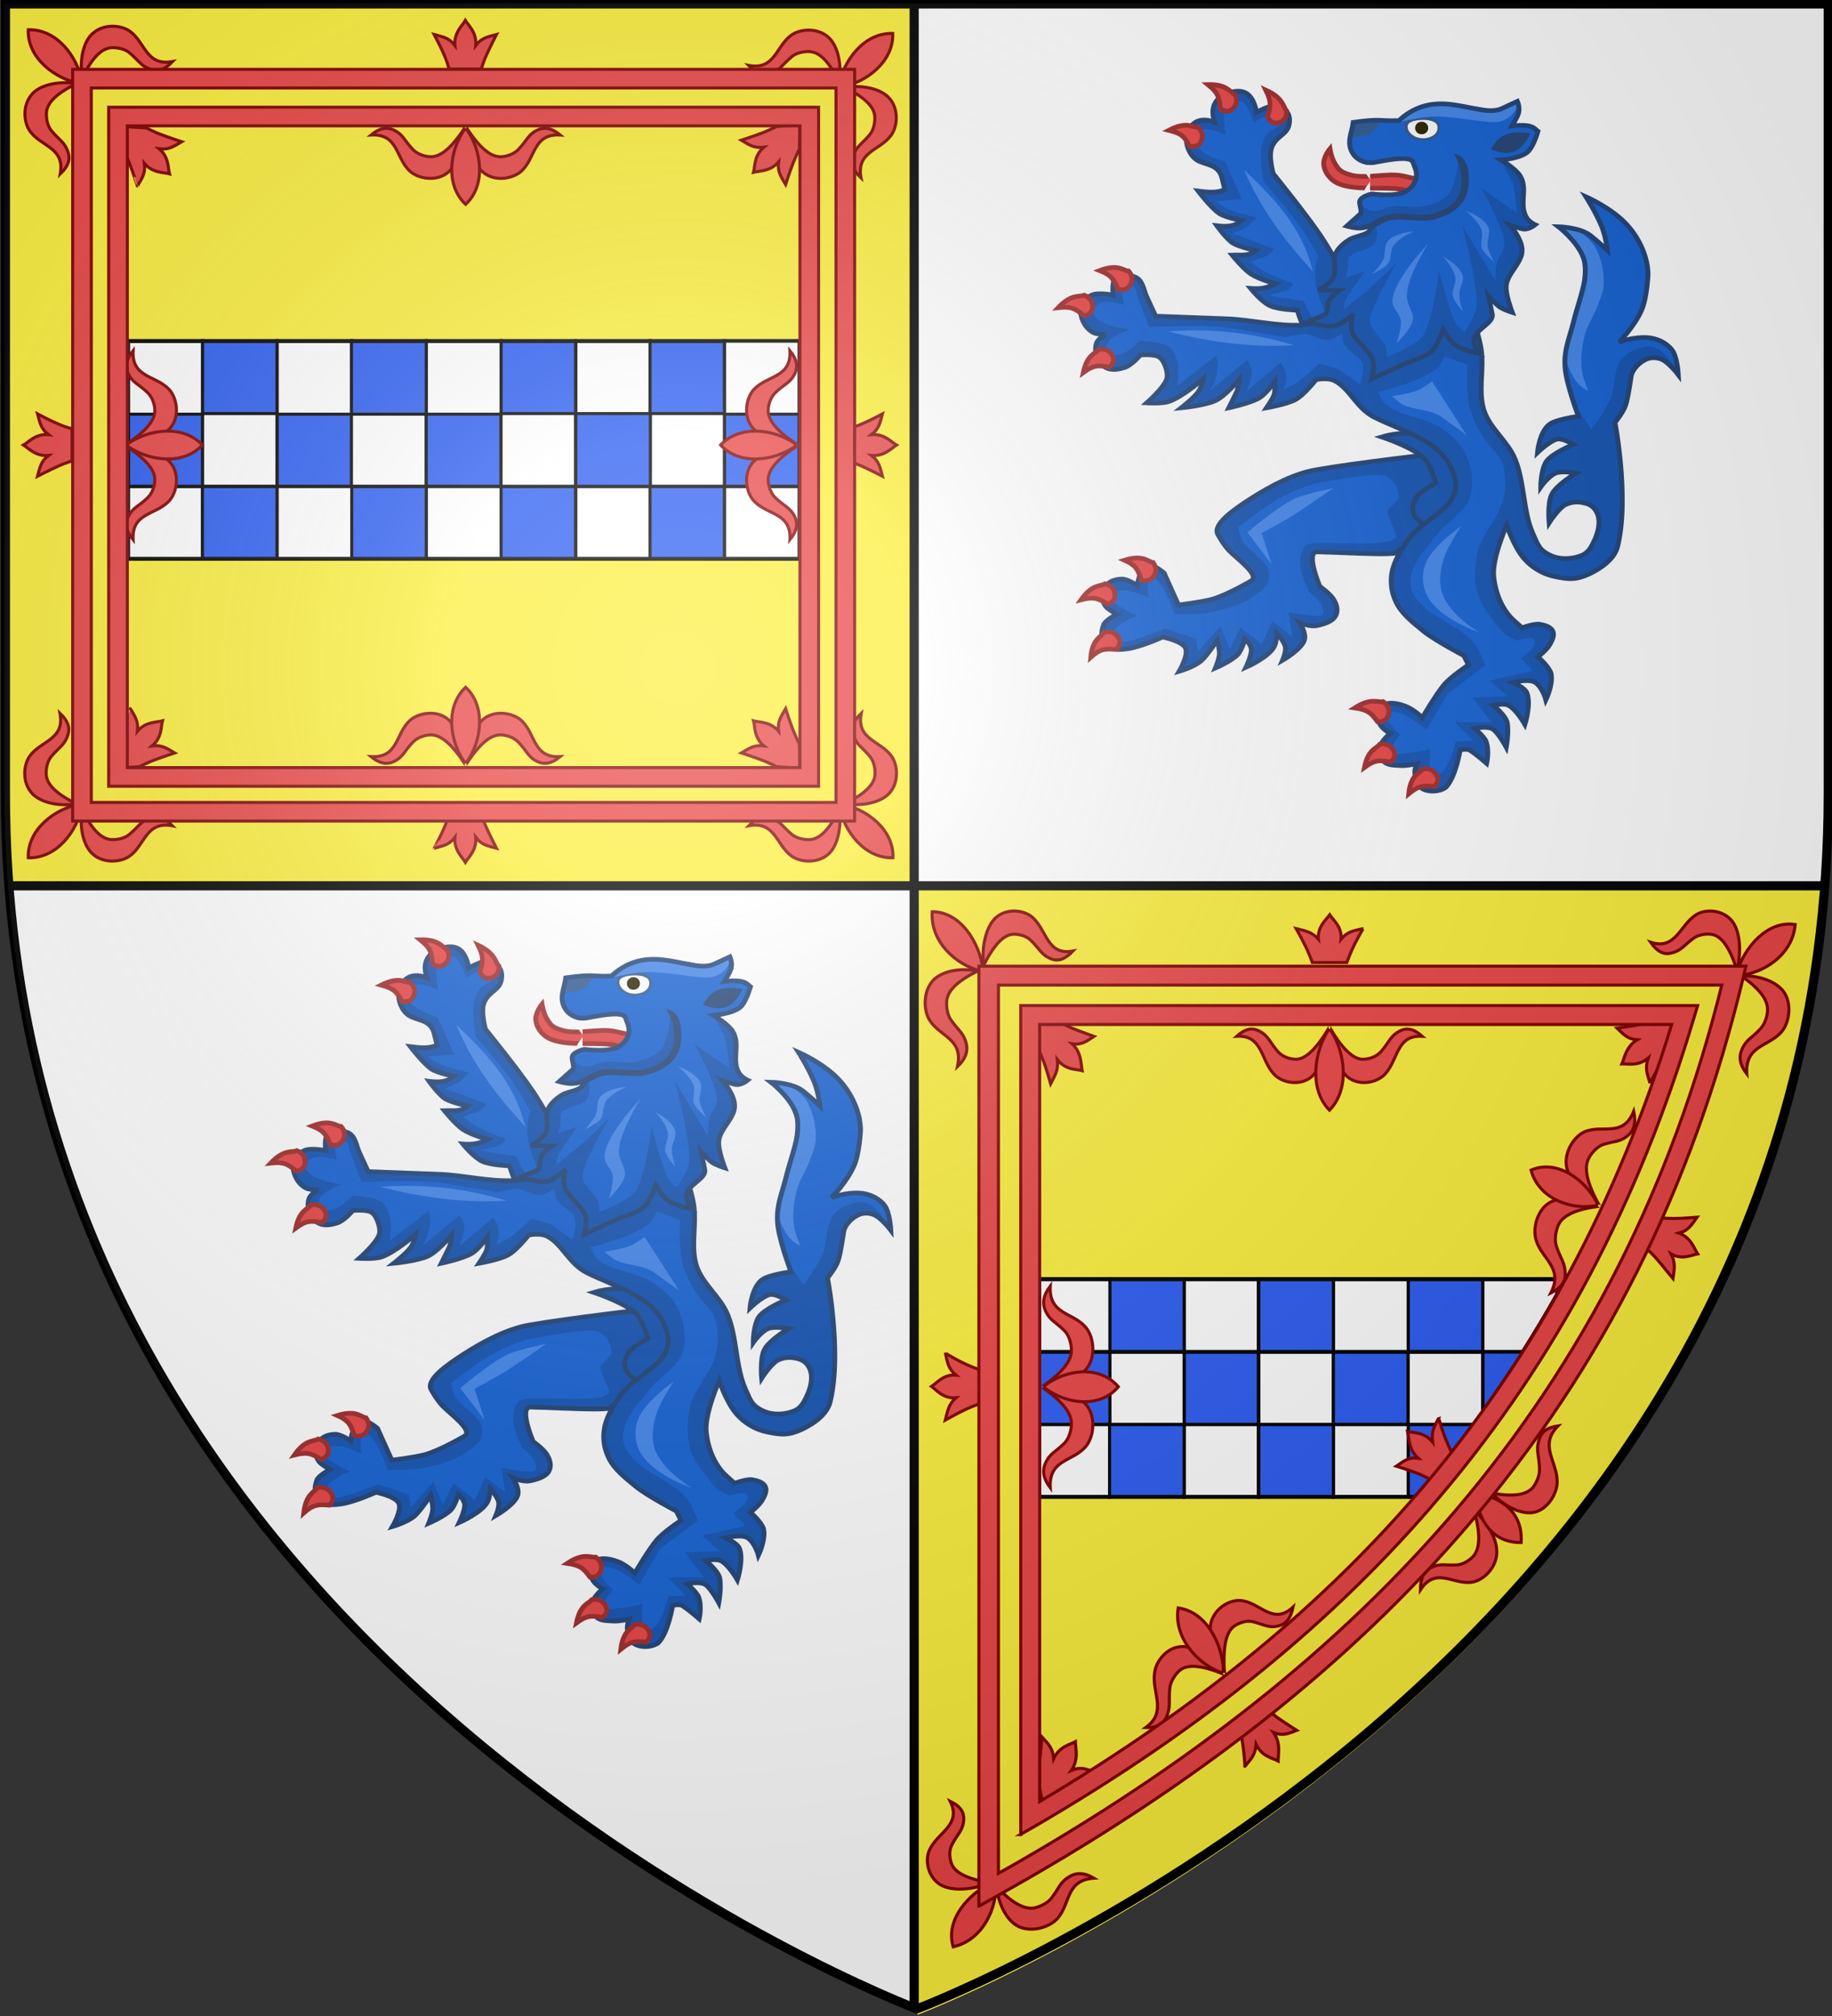 <?xml version="1.0" encoding="utf-8"?>
<!-- Generator: Adobe Illustrator 19.2.0, SVG Export Plug-In . SVG Version: 6.00 Build 0)  -->
<svg version="1.1"
	 id="svg2" inkscape:export-filename="/Users/olivier/Desktop/Blason Rouge/Blason_Vide_3D.png" inkscape:export-xdpi="144" inkscape:export-ydpi="144" inkscape:output_extension="org.inkscape.output.svg.inkscape" inkscape:version="0.45+0.46pre0+devel" sodipodi:docbase="L:\H‚Äö√†√∂¬¨¬©raldique\R‚Äö√†√∂¬¨¬©alisations Perso" sodipodi:docname="Blason Stewart of Atholl (Ecosse).svg" sodipodi:version="0.32" xmlns:cc="http://creativecommons.org/ns#" xmlns:dc="http://purl.org/dc/elements/1.1/" xmlns:inkscape="http://www.inkscape.org/namespaces/inkscape" xmlns:rdf="http://www.w3.org/1999/02/22-rdf-syntax-ns#" xmlns:sodipodi="http://sodipodi.sourceforge.net/DTD/sodipodi-0.dtd" xmlns:svg="http://www.w3.org/2000/svg"
	 xmlns="http://www.w3.org/2000/svg" xmlns:xlink="http://www.w3.org/1999/xlink" x="0px" y="0px" viewBox="0 0 600 660"
	 style="enable-background:new 0 0 600 660;" xml:space="preserve">
<rect x="0" y="0" width="600" height="660" fill="#333333" stroke="none"/>
<style type="text/css">
	.st0{fill:#FFFFFF;}
	.st1{fill:none;stroke:#000000;stroke-width:1.5;}
	.st2{fill:#FCEF3C;}
	.st3{fill:none;stroke:#000000;stroke-width:3;}
	.st4{fill:#1353B4;stroke:#214478;stroke-width:1.045;}
	.st5{fill:#1662D5;}
	.st6{fill:#4286EC;}
	.st7{fill:#E94545;stroke:#A02C2C;stroke-width:1.045;}
	.st8{fill:#1353B4;stroke:#214478;stroke-width:1.183;}
	.st9{fill:#E94545;stroke:#A02C2C;stroke-width:1.183;}
	.st10{fill:#1353B4;}
	.st11{fill:none;stroke:#214478;stroke-width:1.045;}
	.st12{fill:#2B2200;}
	.st13{fill:#2E5994;}
	.st14{fill:#234377;}
	.st15{fill:none;stroke:#000000;}
	.st16{fill:#FFFFFF;stroke:#000000;}
	.st17{fill:#2B5DF2;stroke:#000000;}
	.st18{fill:none;}
	.st19{fill:#E94545;stroke:#800000;}
	.st20{fill:url(#path2875_3_);}
</style>
<g id="layer2_1_" transform="translate(484.873,28.284)">
	<g id="path2875_1_">
		<path class="st0" d="M-184.1,630.3c0,0,298.5-112.3,298.5-397.8s0-258.6,0-258.6h-597v258.6C-482.6,518-184.1,630.3-184.1,630.3z"
			/>
	</g>
</g>
<sodipodi:namedview  bordercolor="#666666" borderopacity="1.0" gridtolerance="10.0" guidetolerance="10.0" height="660px" id="base" inkscape:current-layer="g14201" inkscape:cx="300" inkscape:cy="330" inkscape:pageopacity="0.0" inkscape:pageshadow="2" inkscape:window-height="544" inkscape:window-width="800" inkscape:window-x="-4" inkscape:window-y="-4" inkscape:zoom="0.51818182" objecttolerance="10.0" pagecolor="#ffffff" showgrid="false">
	</sodipodi:namedview>
<desc  id="desc4">Arms of John Murray, 1st Earl of Atholl</desc>
<defs>
	
	
		<inkscape:perspective  id="perspective13107" inkscape:persp3d-origin="300 : 400 : 1" inkscape:vp_x="-50 : 600 : 1" inkscape:vp_y="0 : 1000 : 0" inkscape:vp_z="700 : 600 : 1" sodipodi:type="inkscape:persp3d">
		</inkscape:perspective>
	
		<inkscape:perspective  id="perspective30812" inkscape:persp3d-origin="300 : 400 : 1" inkscape:vp_x="-50 : 600 : 1" inkscape:vp_y="0 : 1000 : 0" inkscape:vp_z="700 : 600 : 1" sodipodi:type="inkscape:persp3d">
		</inkscape:perspective>
	
		<inkscape:perspective  id="perspective18534" inkscape:persp3d-origin="300 : 400 : 1" inkscape:vp_x="-50 : 600 : 1" inkscape:vp_y="0 : 1000 : 0" inkscape:vp_z="700 : 600 : 1" sodipodi:type="inkscape:persp3d">
		</inkscape:perspective>
	
		<inkscape:perspective  id="perspective83" inkscape:persp3d-origin="300 : 400 : 1" inkscape:vp_x="-50 : 600 : 1" inkscape:vp_y="0 : 1000 : 0" inkscape:vp_z="700 : 600 : 1" sodipodi:type="inkscape:persp3d">
		</inkscape:perspective>
	
		<inkscape:perspective  id="perspective4042" inkscape:persp3d-origin="300 : 400 : 1" inkscape:vp_x="-50 : 600 : 1" inkscape:vp_y="0 : 1000 : 0" inkscape:vp_z="700 : 600 : 1" sodipodi:type="inkscape:persp3d">
		</inkscape:perspective>
	
		<inkscape:perspective  id="perspective14115" inkscape:persp3d-origin="300 : 400 : 1" inkscape:vp_x="-50 : 600 : 1" inkscape:vp_y="0 : 1000 : 0" inkscape:vp_z="700 : 600 : 1" sodipodi:type="inkscape:persp3d">
		</inkscape:perspective>
</defs>
<path id="path8604_1_" class="st1" d="M298.4,3.7"/>
<path id="path2855_1_" class="st2" d="M2,0.7c0,0,0-27.2,0,261.3c0,9.4,0.3,18.6,0.9,27.6h297.6V0.7L2,0.7z"/>
<path id="rect13347" class="st2" d="M300.5,289.1v370.5c0,0,279.4-105.2,297.6-370.5H300.5z"/>
<g id="layer2_2_" transform="translate(484.873,28.284)">
	<g id="path2875_2_">
		<path class="st3" d="M-184.6,629.4c0,0,298.5-112.3,298.5-397.8s0-258.6,0-258.6h-597v258.6C-483.1,517.1-184.6,629.4-184.6,629.4
			z"/>
	</g>
</g>
<line class="st3" x1="299.4" y1="0.8" x2="299.4" y2="657.5"/>
<line class="st3" x1="598.9" y1="290" x2="1.9" y2="290"/>
<path id="path8606" class="st1" d="M1.5,290.6h594.2"/>
<g id="g42615-3-5-0-6-3-3" transform="matrix(1.527,0,0,1.464,586.267,-467.906)">
	<g id="g42259-2-6-64-4-80-7" transform="matrix(0.989,-0.146,0.146,0.989,-621.964,106.046)">
		
			<path id="path42187-6-7-1-7-2-7" inkscape:connector-curvature="0" sodipodi:nodetypes="ccssssssccccscssscscscscscscscscscssscssscscc" class="st4" d="
			M432.7,409.4l2,7.5c0,0,4.9,0.1,7.3-0.2c3.4-0.5,8.8-2.8,8.8-2.8c2.4-0.9-2.1-5.3-3.6-7.5c-1.1-1.7-1.8-3.8-1.8-3.8
			c-1-2.4,4.2-5.1,8-6.9c4.8-2.3,10.3-4.3,15-4.4c8-0.3,27,0.2,27,0.2l0.9,7.2l-5.8,9.5l-7.1,3.5c1,1.6-9.4-0.8-17.5-2.2
			c-2.6-0.5-0.6,7.7-0.6,7.7s1.8,1.8,2.4,3.1c0.6,1.3,0.8,2.8,0,3.9c-0.8,1.2-2.8,1.5-4.3,1.6c-1.6,0.1-3.6-1.2-3.6-1.2
			c0.5,1.2,0.9,2.5,0.6,3.7c-0.6,2.1-5.4,4.1-5.4,4.1s1.2-2,1-3.1c-0.2-1.3-1.3-3-1.3-3s-0.4,1.8-0.9,2.6c-1.3,2.3-6.8,3.9-6.8,3.9
			s1.5-2.3,1.7-3.6c0.2-1.3-1-2.7-1-2.7s-0.8,2-1.9,3.1c-1.4,1.3-5.3,2.4-5.3,2.4s1.1-1.9,1.3-3c0.2-1,0-3.1,0-3.1s-2.6,3-4,4
			c-1.7,1.2-5.1,1.7-5.1,1.7s2.5-3.2,2.1-4.9c-0.4-1.7-4.5-3.2-4.5-3.2s-4.9,1.5-7.8,1.5c-1.5,0-3.4-0.1-4.2-1.3
			c-1.1-1.7-1.1-3-0.1-4.8c0.5-0.9,3.1-1.9,3.1-1.9s-1.7-1.3-2.1-2.1c-0.7-1.4-0.5-2.8,0.4-4.1c0.9-1.3,2.4-1.6,4-1.4
			c1.2,0.2,3,1.9,3,1.9s1.1-3.8,2.7-4.2C430.7,406.9,432.7,409.4,432.7,409.4L432.7,409.4L432.7,409.4z"/>
		
			<path id="path42189-8-3-9-3-4-5" inkscape:connector-curvature="0" sodipodi:nodetypes="cssssscsssscsscssscsssccccccccccssscsscc" class="st5" d="
			M483.2,408.2l-1.1-4.8c-0.4-1.6,2.9-2.2,2.9-3.9c0.1-1.7-0.6-3.6-2-4.6c-1.8-1.3-10.8-0.7-13.1-0.7c-3.5,0-6.9,1-10.1,2.2
			c-3.5,1.3-9.9,5.2-9.9,5.2s0.1,2.1,0.5,3.1c1.4,3.3,5.1,5.2,4.5,8.7c-0.4,2.2-2,2.8-3.5,3.7c-3.3,1.8-6.5,2.2-10.3,2.4
			c-2.8,0.2-7.5-0.7-7.5-0.7s-0.9-5.5-2.4-7.7c-0.3-0.5-0.8-1.3-1.3-1.2c-1.5,0.4-1.3,4.5-1.3,4.5s-2.9-2-4.5-2.3
			c-1.1-0.2-2-0.6-2.6,0.4c-0.4,0.5-0.6,1.3-0.3,1.9c0.9,1.2,4.4,3.6,4.4,3.6s-4.2,0.9-5.2,2.4c-0.5,0.8-1.1,1.5-0.5,2.3
			c0.5,0.6,1.8,0.7,2.6,0.7c2.9-0.2,8.6-1.7,8.6-1.7l6.2,3.2v2.9l5.6-4.9l1.3,5.4l2.9-4.5l4,4.4l3-4.8l3.7,4.1v-5.6
			c0,0,3.4,1.3,5.2,1.6c0.7,0.1,1.5,0.5,2,0c0.5-0.5,0.2-1.5,0-2.3c-0.4-1.2-2.1-3-2.1-3s-1.6-5-0.9-7.4c0.4-1.4,1-3.3,2.5-3.3
			C468.2,407.2,483.2,411.5,483.2,408.2L483.2,408.2L483.2,408.2z"/>
		<path id="path42191-5-7-5-3-8-1" inkscape:connector-curvature="0" sodipodi:nodetypes="cscccsc" class="st6" d="M471.4,395.9
			c0,0-5.8,0.3-8.5,1.1c-4.1,1.3-11.2,6-11.2,6l4.1,7.8l-1.1-7.2c0,0,5-1.9,7.4-3C465.6,398.9,471.4,395.9,471.4,395.9z"/>
		<path id="path4318-6-3-4-6-98-1-7-3-5-9-0-9-2-3-2" inkscape:connector-curvature="0" sodipodi:nodetypes="csccc" class="st7" d="
			M419.8,409.9c1.4,0.6,2,1.7,1.7,3.1c-0.1,0.7-0.7,1.3-1.8,1.5c-1.9-1.7-2.8-2.1-5.5-1.8C417.1,409.5,418.8,410.4,419.8,409.9
			L419.8,409.9z"/>
		
			<path id="path4318-6-3-4-6-98-1-7-3-5-1-96-5-2-6-9-6" inkscape:connector-curvature="0" sodipodi:nodetypes="csccc" class="st7" d="
			M418,420.6c1.5-0.2,2.6,0.6,3,2c0.2,0.7,0,1.4-0.9,2.2c-2.5-0.6-3.5-0.6-5.7,0.9C415.4,421.5,417.4,421.6,418,420.6L418,420.6z"/>
		
			<path id="path4318-6-3-4-6-98-1-7-3-5-1-9-9-5-9-4-0-6" inkscape:connector-curvature="0" sodipodi:nodetypes="csccc" class="st7" d="
			M430.7,406.7c0.7,1.4,0.4,2.6-0.8,3.5c-0.6,0.4-1.4,0.5-2.3,0c-0.3-2.6-0.8-3.5-2.9-4.9C428.9,404.6,429.6,406.4,430.7,406.7
			L430.7,406.7z"/>
	</g>
	<g id="g5915-74-6-4-6-8-4-52-5" transform="matrix(0.83,0.183,-0.168,0.904,-336.847,485.369)">
		<g id="g5810-4-2-0-4-9-6-2-4">
			
				<path id="path13429-8-0-9-5-5-1-9-0-7-1" inkscape:connector-curvature="0" sodipodi:nodetypes="cscsccsccsccsccssscscsssscsccccc" class="st8" d="
				M256.8-150.6c0,0-4.3,0-6.1-1c-1.9-1.1-3.9-5-3.9-5s-4.8,0.8-7,0.3c-2.3-0.5-5.6-3.1-5.6-3.1c2.2-0.3,3.8-0.7,5.9-2.4
				c0,0-4.2-0.2-6.6-1.1c-2.1-0.8-5.5-3.5-5.5-3.5c2-0.5,4.1-0.4,5.6-2.3c0,0-4.1,0-6-0.6c-1.9-0.7-4.8-3.3-4.8-3.3
				c2.3-0.2,4.4-0.6,5.9-2.5c0,0-4.2,0.1-6-0.6c-2.4-1-6.2-4.2-6.2-4.2c2.4-0.2,4.7-0.4,6.5-1.7l-1.3-2.7c-1.6-3.2-4.9-2.1-7.2-3
				c-2.2-0.9-3.4-3.3-3.5-4.6c-0.2-2.4,1-6,6.3-5.2c-2.7-4.1,0.1-7,2.9-8.1c2.7-1.1,5.1-0.8,7,3.6c0,0,2.5-2,3.8-2.3
				c1.9-0.4,4,0.2,4.6,2c0.3,0.7,0.4,2.2-0.1,3.1c-0.7,1.4-2.3,2.4-2.8,4.5c-0.6,2.4,1.6,6.5,1.6,6.5s10.3,8.1,15,12.6
				c2.5,2.4,7.1,7.5,7.1,7.5l0.3-0.1h10.2l0.9,17.2L256.8-150.6L256.8-150.6z"/>
			
				<path id="path5784-15-1-2-8-0-2-37-7" inkscape:connector-curvature="0" sodipodi:nodetypes="csccccscssssscssscssscccccccccc" class="st5" d="
				M248-159.1c0,0,2.9,4,4.5,4.8c1.5,0.7,4.5,0,4.5,0l-1-2.1h-1.3c-3.4-4-6.2-8.8-5.3-14.1c0,0-3.8-4.2-6.1-6.3
				c-3-2.7-11.1-8.7-11.1-8.7s-1.8-4.5-2.1-7.6c-0.1-1.4,0.2-2.8,0.8-4c0.6-1.2,2.5-1.7,2.9-3.1c0.1-0.4,0-0.9-0.3-1.3
				c-0.3-0.4-0.9-0.7-1.4-0.6c-2,0.1-5.1,3.1-5.1,3.1s-2-3.5-3.7-4.3c-0.7-0.3-1.7-0.3-2.4,0c-0.7,0.3-1.4,0.9-1.6,1.6
				c-0.7,2.3,1.4,7.1,1.4,7.1s-4.6-1.2-6.4,0c-0.7,0.4-1,1.4-1,2.3c0.1,0.9,0.7,1.7,1.4,2.3c2,1.4,7.1,1.8,7.1,1.8l5.9,8l-6.3,1.8
				c2.4,1.3,4.3,1.7,10.8,1.8c-1.3,2.8-3.3,3.7-5,5l10.9,1.6c-1,2.7-3.8,3-5.1,4.2c2.8,1.8,7.1,2.5,11.6,3.1
				c-0.6,2.2-3.4,2.8-5.6,3.9C240.6-158.5,243.4-158.9,248-159.1L248-159.1z"/>
			<path id="path4316-0-8-5-4-4-6-2-9-9-1" inkscape:connector-curvature="0" sodipodi:nodetypes="ccc" class="st6" d="M248.8-166.6
				c-4.8-10-13.1-15.4-22-20.7C233.7-177.7,241.5-171.7,248.8-166.6z"/>
		</g>
		<path id="path4318-6-3-4-5-9-8-0-2-9-02-3" inkscape:connector-curvature="0" sodipodi:nodetypes="csccc" class="st9" d="
			M234.6-203.4c0.4,1.7-0.4,2.9-1.9,3.4c-0.8,0.2-1.6,0-2.6-1c0.4-2.8,0.2-3.9-1.7-6.3C233.3-206.3,233.5-204.1,234.6-203.4
			L234.6-203.4z"/>
		<path id="path4318-6-3-4-0-82-1-1-3-35-4-3-4" inkscape:connector-curvature="0" sodipodi:nodetypes="csccc" class="st9" d="
			M221-204.7c1,1.4,0.9,2.8-0.3,3.9c-0.6,0.5-1.5,0.7-2.7,0.2c-0.8-2.8-1.4-3.7-4.2-5.1C218.6-206.8,219.7-204.9,221-204.7
			L221-204.7z"/>
		<path id="path4318-6-3-4-6-98-1-6-4-3-1-9-8" inkscape:connector-curvature="0" sodipodi:nodetypes="csccc" class="st9" d="
			M213.3-195.1c1.5,0.8,2,2.2,1.3,3.7c-0.3,0.7-1.1,1.2-2.4,1.3c-1.8-2.2-2.8-2.7-5.9-2.8C210.3-196,212-194.7,213.3-195.1
			L213.3-195.1z"/>
	</g>
	<g id="g42169-4-1-4-5-9-6" transform="translate(-561.876,2.108)">
		<path id="path5636-6-8-0-3-2-9-7-1" inkscape:connector-curvature="0" sodipodi:nodetypes="cssscscccc" class="st4" d="
			M490.7,433.5c0,0-4.3,2.5-7.1,1.3c-1.2-0.5-2.3-1.6-2.6-2.9c-0.3-1.2,0.3-2.6,1-3.6c0.5-0.7,3.9-2.8,3.9-2.8s-0.9-3.1-2-4.9
			c-1.6-2.6-9.6-5.4-9.6-5.4c3.2-1,7-1.1,10.8-0.2l6.4,7.9L490.7,433.5L490.7,433.5z"/>
		
			<path id="path41368-3-9-6-8-0-5" inkscape:connector-curvature="0" sodipodi:nodetypes="ccsscssscssscssscsssccssssssssssscscscscscscsssscscscssscsscsssscsssscssccscscscscscscscsssssssssccccscscscsssscscsccscssscssscssscc" class="st10" d="
			M491.1,485.2c0,0,1.4-0.3,2,0c1.4,0.9,3.7,3,3.7,3s0.6-2.7-0.1-4.8c-0.4-1.2-2.5-3-2.5-3s2.7-0.7,4,0.2c1.2,0.9,2.8,4,2.8,4
			s0.6-3.4,0.2-5.5c-0.3-1.6-3-3.9-3-3.9s2.2-0.5,3.2,0c1.7,0.8,3.6,4.3,3.6,4.3s1.4-4.6,0.4-7.1c-0.5-1.2-3-2.3-3-2.3
			s3.5-0.9,4.8,0c1.6,1.1,2.3,3.9,2.3,3.9s1.6-3.4,1.1-5.9c-0.4-1.5-2.8-3.7-2.8-3.7s1.9-1.6,2.5-2.7c0.5-0.9,1.1-2.1,0.7-3
			c-0.4-1-1.7-1.4-2.8-1.6c-1.3-0.2-3.8,0.8-3.8,0.8l-1.5-1.4c-2.7-2.4-4.2-6.2-4.6-10.1c-0.4-4,2.8-11.5,2.8-11.5s1.5,4.9,3.8,7.6
			c1.6,1.9,4,3.4,6.4,3.9c3.1,0.7,4.7,0.8,7.6-0.6c2.6-1.3,5.4-3.4,6-6.2c2.6-11.1-0.8-29-0.6-27.6c0,0,1.8-2.3,2.3-3.9
			c0.6-1.9,1.2-6.6,1.2-6.6c0.4-1.6,1.8-3,3.3-3.7c0.9-0.4,2.1-0.4,3.1,0c1.6,0.6,3.7,3.5,3.7,3.5s-0.2-4.1-1.4-5.6
			c-1.2-1.6-3.3-2.6-5.3-2.7c-3-0.2-6,1-6,1s3.3-3.5,4.8-7.1c1.2-2.8,1.4-8,1.4-8c0-3.8-1.8-8-4.4-11c-3.2-3.8-8.9-6.4-8.9-6.4
			s2.1,3.4,3.4,6.7c0.9,2.3,1.2,5.3,1.2,5.3s-1.9-1.9-3.6-3.3c-2.3-1.9-6.9-2-6.9-2s3.9,3.1,5.3,6.8c0.6,1.6,0.5,3.5,0.3,5.2
			c-0.4,2.7-1.8,6.7-2.4,9.4c-0.9,3.7-2,6-1.8,9.8c0.2,3.9,2.9,11.2,2.9,11.2s-4.5,0.6-6.1,1.7c-2.3,1.6-2.7,6.4-2.7,6.4
			s2.6-2.6,4.2-3c1.2-0.3,3.5,1.2,3.5,1.2s-4.5,1.9-5.8,3.8c-1.2,1.9-1.2,5.7-1.2,5.7s1.6-2.4,3.2-3.1c1.3-0.6,4.4,0,4.4,0
			s-4.2,2.6-5.2,4.7c-1,1.9-0.6,6.4-0.6,6.4s1.9-3.1,3.4-4c1.1-0.6,2.5-0.8,3.8-0.5c1.1,0.2,2,0.6,2.7,1.6c1.2,1.8,0.9,4.2,0,6.4
			c-0.7,1.6-1.3,3.1-2.9,3.8c-2.1,0.9-4.7,1-6.7,0c-2.5-1.2-2.7-2.4-3.8-4.9c-2.1-4.9-1.8-11.6-3.8-16.6c-1.6-4.1-5.4-6.8-6.7-11
			c-1.3-4.4,0.1-9.2-0.6-13.7c-0.4-2.8-1.9-7.1-2.3-9.9c-0.3-2.2,0-4.9,0-4.9l-19.6-1l-10.6,9.3c0,0-4,1.1-6.1,1.2
			c-5,0.3-10.8-1.2-15.8-1.4c-5.4-0.2-15.4-0.6-15.4-0.6l-1.9-4.3c-0.7-1.6-0.8-3.6-2.4-4.4c-1.3-0.6-3.1-0.9-4.2,0
			c-1,0.9-0.6,4-0.6,4s-3.2-0.7-4.6,0c-1.5,0.7-2.4,1.7-2.4,3.4c0,2,1.1,4.1,2.8,5c0.8,0.4,2.6,0.4,2.6,0.4s-1.6,0.8-2,2
			c-0.5,1.6,0,3.7,1.2,4.8c1.4,1.3,2.9,1.2,4.8,0.6c1.6-0.5,3.4-2.8,3.4-2.8s2.9-0.3,4,0.4c0.9,0.6,1.3,1.8,1.6,2.8
			c0.2,0.8,0.3,1.7,0,2.4c-0.8,2-4.2,5.1-4.2,5.1s3.2,0.2,4.7-0.3c3.1-1.1,7.4-5.1,7.4-5.1s-0.3,1.9-1.1,3c-1,1.4-3.6,3.5-3.6,3.5
			s5-0.5,7.3-1.6c2.1-1,5.1-4.7,5.1-4.7s-0.1,1.8-0.5,2.7c-0.5,1.1-1.7,3.6-1.7,3.6s4.5-1,6.5-2.2c1.5-0.9,3.4-3.7,3.4-3.7
			s0.1,1.9-0.2,3c-0.3,0.9-1.6,2.9-1.6,2.9s4.3-0.8,6.1-1.8c1.9-1,4.5-4.5,4.5-4.5s2.5-0.6,4.1,0.3c3.2,1.8,4.6,6.1,8.4,8.1
			c6.1,3.2,14.2,5.1,16.8,12.1c0.9,2.4,1,4.1-0.3,6.4c-1.5,2.8-7.9,6.2-9.5,9.3c0,0-2.6,3.5-3.2,6.9c-0.4,2.2-0.1,4.6,0.9,6.7
			c1.2,2.6,3.6,4.5,5.8,6.4c2.6,2.2,8.7,5.5,8.7,5.5l1,2.1c0,0-3.8,2.6-5.3,4.5c-1.8,2.3-4.6,7.3-4.6,7.3s-1.8-1.9-3.7-2.6
			c-1.5-0.6-3.7-1.1-4.9,0c-1.1,1.1-1.2,2.4-0.6,3.8c0.5,1.3,2.3,2.3,2.3,2.3s-1.5,1.4-1.9,2.3c-0.5,1.1-0.5,2.6,0.2,3.6
			c0.9,1.3,2.4,1.2,4,1.3c1.1,0.1,3.4-0.4,3.4-0.4s-0.5,1.3-0.4,2.1c0.1,1.2,0.4,2.7,1.5,3.4c1.4,0.9,3.7,0.8,5.1-0.2
			C490.2,491.3,491.1,485.2,491.1,485.2L491.1,485.2L491.1,485.2z"/>
		
			<path id="path41979-4-0-15-6-3-0" inkscape:connector-curvature="0" sodipodi:nodetypes="csscsscsccsscssscssscssscccccccscsc" class="st5" d="
			M469.6,403.5c0,0,1-3.1,0.6-4.6c-0.6-1.9-3.1-2.7-4-4.5c-0.3-0.7-0.4-2.3-0.4-2.3s-1.9,1.3-3,1.4c-1.7,0.2-3.2-1.2-4.9-1.3
			c-1.5-0.1-4.3,0.7-4.3,0.7s-9.4-1.7-13.1-2.2c-5.7-0.7-16.1,0-16.1,0l-2.7-7.5c0,0,0-1.2-0.7-1.7c-0.5-0.4-1.4-0.4-1.9,0
			c-0.9,1,0,4.2,0,4.2s-3.6-1.3-5.3-0.4c-0.7,0.3-1.4,1.1-1.4,1.9c0,0.8,0.8,1.5,1.4,2c1.8,1.3,6.3,2,6.3,2s-3.9,1.4-4.6,3
			c-0.3,0.7-0.5,1.7,0,2.3c0.7,0.8,2.2,0.5,3.2,0.1c1.5-0.5,3.7-2.9,3.7-2.9s4.6,0.1,6.3,1.4c1.2,0.9,1.6,2.6,1.9,4c0.2,1,0,2,0,3
			c0,0.5-0.1,1.6-0.1,1.6l8.2-6.6c1,2.6,0.1,5.2-1.2,7.8l7.9-6.9c1.8,2.3,0.8,4.6,0,6.9l7.2-6.3c1.7,2.3,1.3,4.2,0.7,6
			c0,0,2-1,2.9-1.6c1.7-1.2,4.7-4.2,4.7-4.2s3,0.8,4.3,1.4C466.8,401.2,469.6,403.5,469.6,403.5L469.6,403.5z"/>
		<path id="path4316-0-8-5-4-3-4-7-7-4-9-6" inkscape:connector-curvature="0" sodipodi:nodetypes="ccc" class="st6" d="
			M455.5,394.7c-9.3-2.9-18-3.8-27.1-3.1C438.9,394.4,447.7,395.2,455.5,394.7z"/>
		
			<path id="path42069-3-0-8-2-8-5" inkscape:connector-curvature="0" sodipodi:nodetypes="cssssssssssccssssssccscccccccccssscsscsssccc" class="st5" d="
			M496.5,466.3c0,0-1.2-3.5-2.4-5c-3.5-4.3-10.5-6-13-11c-0.9-1.8-0.8-3.3-0.2-5.2c0.9-3,3.3-5.4,5.2-8c2.2-3,6-4.9,7.1-8.4
			c1-3.1,0.4-6.7-0.9-9.7c-1-2.3-3-4.1-5-5.6c-3.6-2.7-9-2.6-12.3-5.6c-0.7-0.7-1.5-2.6-1.5-2.6s9.4-2.3,12.7-5.4
			c0.9-0.9,1.5-2.6,1.5-2.6l5,1.9c0,0-0.4,6.9,0.6,10.2c0.7,2.3,1.7,4.2,3,6.3c1.3,2.1,3.6,3.8,4.1,6.3c0.6,2.6,0.5,5.2-0.2,7.8
			c-1,3.7-4.7,7.7-5.4,11.4c-0.6,2.9-0.7,6,0,8.9c0.8,3.7,6,9.5,6,9.5l2.6,1.3c0,0,3.1-1.3,3.7-0.2c0.8,1.5-3,4.1-3,4.1l2.6,2.8
			l-9.3,2.2l3.9,3.5l-7.6,0.2l4.1,5.6h-7.8l3.9,4.1l-3.7,0.2c0,0-1.2,5.2-3,6.9c-0.7,0.6-1.9,1.4-2.6,0.9c-0.7-0.5,0-1.7,0-2.6
			c0-1.2,0-3.5,0-3.5s-3.1,0.8-4.8,0.9c-1.1,0.1-2.7,0.7-3.2-0.2c-0.7-1.2,1.7-3.9,1.7-3.9s-2.3-2.1-2.8-3.5c-0.1-0.4-0.3-1,0-1.3
			c0.7-0.7,1.9-0.3,2.8,0c2.1,0.6,5.6,3.7,5.6,3.7l4.5-8L496.5,466.3L496.5,466.3z"/>
		
			<path id="path42097-9-0-1-7-6-3" inkscape:connector-curvature="0" sodipodi:nodetypes="cssssccccccccccccccccccccccccc" class="st5" d="
			M537.2,399.8c0,0-2.1-3.6-3.9-4.4c-1.7-0.8-2.6-0.4-4.4,0.2c-1.5,0.5-3,1.6-3.7,3.1c-1.1,2.2-0.9,4.7-1.5,7
			c-0.8,2.9-4.4,7.8-4.4,7.8l-3.1-4.6l0,0l0,0l0,0l0.4,0.4l-2.8-7.5v-5.4l2-8l2-7.4v-3.8l-1.7-4.8l-4-4.3l6.2,1.2l4.5,3.8l-1.5-5.5
			l-2.8-6l6.3,3.7l5.7,7.7l1.2,7.1l-2.3,8.3l-3.4,4.8h6.9l3.8,2.6L537.2,399.8L537.2,399.8z"/>
		<path id="path42114-7-1-5-8-5-1" inkscape:connector-curvature="0" sodipodi:nodetypes="cssssscc" class="st6" d="M515.4,368.2
			c0,0,3.4,2.4,4.5,4.2c1.5,2.6,2.1,5.8,2,8.8c-0.1,1.8-0.9,3.5-1.5,5.2c-0.8,2.1-2.1,4-2.6,6.2c-0.6,2.5-0.9,5.1-0.6,7.7
			c0.2,1.6,1.4,4.6,1.4,4.6c-1.6-0.8-3.2-2-4.8-6.8v-3.1l2.6-7.7l2-7.4l-0.3-4.5l-2.9-4.6l-2.3-2.5L515.4,368.2L515.4,368.2z"/>
		
			<path id="path41368-8-1-5-8-8-7-0" inkscape:connector-curvature="0" sodipodi:nodetypes="ccsscssscssscssscsssccssssssssssscscscscscscsssscscscssscsscsssscsssscssccscscscscscscscsssssssssccccscscscsssscscsccscssscssscssscc" class="st11" d="
			M491.1,485.2c0,0,1.4-0.3,2,0c1.4,0.9,3.7,3,3.7,3s0.6-2.7-0.1-4.8c-0.4-1.2-2.5-3-2.5-3s2.7-0.7,4,0.2c1.2,0.9,2.8,4,2.8,4
			s0.6-3.4,0.2-5.5c-0.3-1.6-3-3.9-3-3.9s2.2-0.5,3.2,0c1.7,0.8,3.6,4.3,3.6,4.3s1.4-4.6,0.4-7.1c-0.5-1.2-3-2.3-3-2.3
			s3.5-0.9,4.8,0c1.6,1.1,2.3,3.9,2.3,3.9s1.6-3.4,1.1-5.9c-0.4-1.5-2.8-3.7-2.8-3.7s1.9-1.6,2.5-2.7c0.5-0.9,1.1-2.1,0.7-3
			c-0.4-1-1.7-1.4-2.8-1.6c-1.3-0.2-3.8,0.8-3.8,0.8l-1.5-1.4c-2.7-2.4-4.2-6.2-4.6-10.1c-0.4-4,2.8-11.5,2.8-11.5s1.5,4.9,3.8,7.6
			c1.6,1.9,4,3.4,6.4,3.9c3.1,0.7,4.7,0.8,7.6-0.6c2.6-1.3,5.4-3.4,6-6.2c2.6-11.1-0.8-29-0.6-27.6c0,0,1.8-2.3,2.3-3.9
			c0.6-1.9,1.2-6.6,1.2-6.6c0.4-1.6,1.8-3,3.3-3.7c0.9-0.4,2.1-0.4,3.1,0c1.6,0.6,3.7,3.5,3.7,3.5s-0.2-4.1-1.4-5.6
			c-1.2-1.6-3.3-2.6-5.3-2.7c-3-0.2-6,1-6,1s3.3-3.5,4.8-7.1c1.2-2.8,1.4-8,1.4-8c0-3.8-1.8-8-4.4-11c-3.2-3.8-8.9-6.4-8.9-6.4
			s2.1,3.4,3.4,6.7c0.9,2.3,1.2,5.3,1.2,5.3s-1.9-1.9-3.6-3.3c-2.3-1.9-6.9-2-6.9-2s3.9,3.1,5.3,6.8c0.6,1.6,0.5,3.5,0.3,5.2
			c-0.4,2.7-1.8,6.7-2.4,9.4c-0.9,3.7-2,6-1.8,9.8c0.2,3.9,2.9,11.2,2.9,11.2s-4.5,0.6-6.1,1.7c-2.3,1.6-2.7,6.4-2.7,6.4
			s2.6-2.6,4.2-3c1.2-0.3,3.5,1.2,3.5,1.2s-4.5,1.9-5.8,3.8c-1.2,1.9-1.2,5.7-1.2,5.7s1.6-2.4,3.2-3.1c1.3-0.6,4.4,0,4.4,0
			s-4.2,2.6-5.2,4.7c-1,1.9-0.6,6.4-0.6,6.4s1.9-3.1,3.4-4c1.1-0.6,2.5-0.8,3.8-0.5c1.1,0.2,2,0.6,2.7,1.6c1.2,1.8,0.9,4.2,0,6.4
			c-0.7,1.6-1.3,3.1-2.9,3.8c-2.1,0.9-4.7,1-6.7,0c-2.5-1.2-2.7-2.4-3.8-4.9c-2.1-4.9-1.8-11.6-3.8-16.6c-1.6-4.1-5.4-6.8-6.7-11
			c-1.3-4.4,0.1-9.2-0.6-13.7c-0.4-2.8-1.9-7.1-2.3-9.9c-0.3-2.2,0-4.9,0-4.9l-19.6-1l-10.6,9.3c0,0-4,1.1-6.1,1.2
			c-5,0.3-10.8-1.2-15.8-1.4c-5.4-0.2-15.4-0.6-15.4-0.6l-1.9-4.3c-0.7-1.6-0.8-3.6-2.4-4.4c-1.3-0.6-3.1-0.9-4.2,0
			c-1,0.9-0.6,4-0.6,4s-3.2-0.7-4.6,0c-1.5,0.7-2.4,1.7-2.4,3.4c0,2,1.1,4.1,2.8,5c0.8,0.4,2.6,0.4,2.6,0.4s-1.6,0.8-2,2
			c-0.5,1.6,0,3.7,1.2,4.8c1.4,1.3,2.9,1.2,4.8,0.6c1.6-0.5,3.4-2.8,3.4-2.8s2.9-0.3,4,0.4c0.9,0.6,1.3,1.8,1.6,2.8
			c0.2,0.8,0.3,1.7,0,2.4c-0.8,2-4.2,5.1-4.2,5.1s3.2,0.2,4.7-0.3c3.1-1.1,7.4-5.1,7.4-5.1s-0.3,1.9-1.1,3c-1,1.4-3.6,3.5-3.6,3.5
			s5-0.5,7.3-1.6c2.1-1,5.1-4.7,5.1-4.7s-0.1,1.8-0.5,2.7c-0.5,1.1-1.7,3.6-1.7,3.6s4.5-1,6.5-2.2c1.5-0.9,3.4-3.7,3.4-3.7
			s0.1,1.9-0.2,3c-0.3,0.9-1.6,2.9-1.6,2.9s4.3-0.8,6.1-1.8c1.9-1,4.5-4.5,4.5-4.5s2.5-0.6,4.1,0.3c3.2,1.8,4.6,6.1,8.4,8.1
			c6.1,3.2,14.2,5.1,16.8,12.1c0.9,2.4,1,4.1-0.3,6.4c-1.5,2.8-7.9,6.2-9.5,9.3c0,0-2.6,3.5-3.2,6.9c-0.4,2.2-0.1,4.6,0.9,6.7
			c1.2,2.6,3.6,4.5,5.8,6.4c2.6,2.2,8.7,5.5,8.7,5.5l1,2.1c0,0-3.8,2.6-5.3,4.5c-1.8,2.3-4.6,7.3-4.6,7.3s-1.8-1.9-3.7-2.6
			c-1.5-0.6-3.7-1.1-4.9,0c-1.1,1.1-1.2,2.4-0.6,3.8c0.5,1.3,2.3,2.3,2.3,2.3s-1.5,1.4-1.9,2.3c-0.5,1.1-0.5,2.6,0.2,3.6
			c0.9,1.3,2.4,1.2,4,1.3c1.1,0.1,3.4-0.4,3.4-0.4s-0.5,1.3-0.4,2.1c0.1,1.2,0.4,2.7,1.5,3.4c1.4,0.9,3.7,0.8,5.1-0.2
			C490.2,491.3,491.1,485.2,491.1,485.2L491.1,485.2L491.1,485.2z"/>
		<path id="path4318-6-3-4-6-98-1-7-5-1-2-2-6-1" inkscape:connector-curvature="0" sodipodi:nodetypes="csccc" class="st7" d="
			M420,378.1c1,1.2,1,2.5,0,3.6c-0.5,0.5-1.2,0.8-2.3,0.5c-0.9-2.4-1.5-3.2-3.9-4.2C417.8,376.4,418.9,378.1,420,378.1z"/>
		<path id="path4318-6-3-4-6-98-1-7-3-6-6-1-9-2-9" inkscape:connector-curvature="0" sodipodi:nodetypes="csccc" class="st7" d="
			M410.5,383.5c1.4,0.6,2,1.7,1.7,3.1c-0.1,0.7-0.7,1.3-1.8,1.5c-1.9-1.7-2.8-2.1-5.5-1.8C407.8,383.1,409.5,384,410.5,383.5
			L410.5,383.5z"/>
		
			<path id="path4318-6-3-4-6-98-1-7-3-8-5-2-1-3-70-5" inkscape:connector-curvature="0" sodipodi:nodetypes="csccc" class="st7" d="
			M413.6,395.6c1.5-0.2,2.6,0.4,3.1,1.8c0.2,0.7,0.1,1.4-0.8,2.2c-2.5-0.5-3.5-0.4-5.6,1.2C411.1,396.7,413,396.6,413.6,395.6
			L413.6,395.6z"/>
		<path id="path42093-7-3-0-6-3-7" inkscape:connector-curvature="0" sodipodi:nodetypes="cssccsc" class="st6" d="M476.5,406.1
			c0,0,1.4,1.3,2.2,1.8c2.6,1.4,6.1,1.1,8.5,2.9l5.3,4l-7.4-12c0,0-2,1.5-3.1,2C480.3,405.5,476.5,406.1,476.5,406.1L476.5,406.1z"
			/>
		<path id="path42095-1-4-2-4-9-6" inkscape:connector-curvature="0" sodipodi:nodetypes="csscssc" class="st6" d="M491.4,435.1
			c0,0-5.9,4.2-7.6,8.2c-0.9,2.3-0.9,4.6,0,6.9c2.4,5.7,11.4,8.7,11.4,8.7s-6.4-3.8-8-8.9c-0.6-1.9-0.4-4,0-6
			C487.8,440.4,491.4,435.1,491.4,435.1L491.4,435.1z"/>
		<path id="path4318-6-3-4-6-98-1-7-0-64-6-2-6-9-8" inkscape:connector-curvature="0" sodipodi:nodetypes="csccc" class="st7" d="
			M474.6,474.4c1.2,0.9,1.6,2.2,0.9,3.5c-0.3,0.6-1,1.1-2.1,1c-1.4-2.1-2.3-2.7-4.9-3.1C472.1,473.4,473.5,474.7,474.6,474.4z"/>
		
			<path id="path4318-6-3-4-6-98-1-7-0-0-8-1-93-0-9-5" inkscape:connector-curvature="0" sodipodi:nodetypes="csccc" class="st7" d="
			M473.9,483.9c1.5-0.2,2.6,0.4,3.1,1.8c0.2,0.7,0.1,1.4-0.8,2.2c-2.5-0.5-3.5-0.4-5.6,1.2C471.4,484.9,473.3,484.9,473.9,483.9
			L473.9,483.9z"/>
		<path id="path4318-6-3-4-6-98-1-7-0-6-3-1-9-6-1-4" inkscape:connector-curvature="0" sodipodi:nodetypes="csccc" class="st7" d="
			M483,489.5c1.5-0.3,2.6,0.3,3.2,1.6c0.3,0.7,0.1,1.4-0.6,2.3c-2.6-0.3-3.5-0.1-5.5,1.6C480.5,490.7,482.4,490.5,483,489.5z"/>
	</g>
	<g id="g41846-5-5-9-0-7-7" transform="translate(-561.785,3.167)">
		<path id="path41257-7-4-8-9-2-9" inkscape:connector-curvature="0" sodipodi:nodetypes="cssscssscc" class="st7" d="M488.8,358
			c0,0-7.1-1.5-10-2.2c-3.4-0.8-8.2,0.8-11.5-0.3c-1.9-0.6-2.4-1.1-3.3-2.8c-0.6-1.1-0.9-3-0.9-3s-1.6,2-1.3,3.8
			c0.2,1.5,1.3,3,2.7,3.8c3.8,2,10.4,0.7,14.5,1.6c2.9,0.7,6.4,4.8,6.4,4.8L488.8,358z"/>
		<g id="g41341-5-1-15-1-3-6">
			<path id="path5213-8-7-1-6-8-8-9-5-6-6" inkscape:connector-curvature="0" sodipodi:nodetypes="ccccc" class="st0" d="
				M469.8,361.7c0.5-3.3,1.3-3.6,1.9-4.7l0,4.7L469.8,361.7L469.8,361.7L469.8,361.7z"/>
			<path id="path5213-8-7-1-9-1-1-1-5-6" inkscape:connector-curvature="0" sodipodi:nodetypes="ccccc" class="st0" d="M469.8,351.9
				c0.5,3.3,1.3,3.6,1.9,4.7l0-4.7L469.8,351.9L469.8,351.9L469.8,351.9z"/>
		</g>
		
			<path id="path40887-4-7-3-6-5-6" inkscape:connector-curvature="0" sodipodi:nodetypes="cssssssscsscscssssccccccsssssscsscscsscscsscscsscsscscc" class="st5" d="
			M458.3,388.7l3.4-1.5c1-0.4,0.6-2.1,1-3c0.4-1.1,2.3-2.5,2.3-2.5l-4.5-0.1c0,0,3.3-1.6,3.5-3.8c0.1-0.6-0.1-2.3-0.1-2.9
			c0-1.9,1.7-3.6,3.3-4.6c1-0.7,3.8-1,4.3-2l1-1.9c0,0-1.4,1-2.7,1.1c-1.3,0.2-3.3-0.4-3.3-0.4l2.9-2.7c0.5-0.4-0.3-2.3-0.1-2.9
			c0.3-1.1,2.6-1.6,2.6-1.6s4.8,0.9,7-0.4c2-1.2,3-3.5,2.4-5.6l-0.5-1.4c-0.6-1.7-6.9,0.6-8.7,0.8c-1.6,0.2-3.1-0.5-4-1.9
			c-1.6-2.5-0.3-5.1,0-7.6l9.6-0.4c3.6-4.7,13.9-4.3,21.3-2.1c1.7-1,0.6-1.3,4.2-2.3c0,0,1.1,1,0.8,2.8c-0.1,0.8-2,2.4-1.9,3
			c0.1,0.4,1.2-0.7,2.5-0.6c1.6,0.1,3.3,1.5,3.3,1.8c-0.2,1.1-0.6,3.1-1.7,4.2c-0.8,0.8-2.2,0.7-2.8,1.3c-0.8,0.7-3.4,0.9-3.4,0.9
			s3.2,2,4.1,3.6c1.7,2.9-0.3,6.2,1.3,9.2c0.6,1.1,1.9,1.7,1.9,1.7s-1.5,1.3-2.8,0.9c-1.2-0.3-2.6-0.8-2.6-0.8s2.5,2.9,2.6,5.4
			c0.2,2.9-3.1,5.2-3.4,8.1c-0.2,2,1.3,6,1.3,6s-1.9-0.6-2.8-1.3c-0.8-0.6-2.3-2.4-2.3-2.4l0.8,4.1c0.4,2-3.6,3.3-3.9,5.6
			c-0.2,1.5,1.1,3.2,1.1,3.2s-3.6-0.8-5.1-1.9c-1.2-0.8-2.6-3.4-2.6-3.4s-1.3,3.5-2.4,4.7c-1.3,1.4-3.9,2-6.1,3
			c-3.7,1.7-6.9,3.3-6.9,3.3s0.7-2.4,0.4-3.8c-0.4-2.1-3.3-4.3-4.3-6.2c-1-1.9,0-4.5,0-4.5s-2.4,2.3-4.1,2.6
			C462,390,458.3,388.7,458.3,388.7L458.3,388.7L458.3,388.7z"/>
		<g id="g4855-3-2-5-7-8-3-1-8-7" transform="matrix(-1,0.027,0.027,1,1331.985,556.108)">
			<path id="path4045-9-52-54-4-4-6-9-1-0" inkscape:connector-curvature="0" sodipodi:nodetypes="cssss" class="st0" d="
				M846.2-234.1c0,1.4-1.6,2.9-3.7,2.9c-2.1,0-3.4-1.1-3.4-2.6s1.3-2.2,3.4-2.2C844.6-235.9,846.2-235.5,846.2-234.1L846.2-234.1z"
				/>
			
				<path id="path4827-0-2-2-3-6-6-4-4-4" sodipodi:cx="930.14612" sodipodi:cy="582.82568" sodipodi:rx="0.94816118" sodipodi:ry="0.94816118" sodipodi:type="arc" class="st12" d="
				M844.3-233.8c0,0.8-0.6,1.4-1.4,1.4c-0.8,0-1.4-0.6-1.4-1.4c0-0.8,0.6-1.4,1.4-1.4S844.3-234.6,844.3-233.8z"/>
			<path id="path4045-8-5-7-1-1-8-7-2-7-1" inkscape:connector-curvature="0" class="st13" d="M842.6-236.3c-1.1,0-2,0.2-2.7,0.6
				c-0.7,0.4-1.1,1.1-1.1,1.9s0.4,1.5,1.1,2.1c0.7,0.5,1.6,0.8,2.7,0.8c2.3,0,4-1.6,4-3.3c0-0.8-0.5-1.4-1.3-1.7
				C844.6-236.1,843.6-236.3,842.6-236.3z M842.6-235.6c1,0,1.9,0.1,2.5,0.4s0.8,0.5,0.8,1.1c0,1.2-1.4,2.6-3.3,2.6
				c-1,0-1.8-0.3-2.3-0.7c-0.5-0.4-0.8-1-0.8-1.6s0.2-1,0.8-1.3C840.8-235.4,841.6-235.6,842.6-235.6z"/>
		</g>
		
			<path id="path40887-7-4-3-4-6-5-1-0" inkscape:connector-curvature="0" sodipodi:nodetypes="csscscsscscsscscsscsscscssssssscssssccscscsscscscsccssccsc" class="st10" d="
			M499.8,352.2c0,0,3.2,2,4.1,3.6c1.7,2.9-0.3,6.2,1.3,9.2c0.6,1.1,1.9,1.7,1.9,1.7s-1.5,1.3-2.8,0.9c-1.2-0.3-2.6-0.8-2.6-0.8
			s2.5,2.9,2.6,5.4c0.2,2.9-3.1,5.2-3.4,8.1c-0.2,2,1.3,6,1.3,6s-1.9-0.6-2.8-1.3c-0.8-0.6-2.3-2.4-2.3-2.4l0.8,4.1
			c0.4,2-3.6,3.3-3.9,5.6c-0.2,1.5,1.1,3.2,1.1,3.2s-3.6-0.8-5.1-1.9c-1.2-0.8-2.6-3.4-2.6-3.4s-1.3,3.5-2.4,4.7
			c-1.3,1.4-3.9,2-6.1,3c-3.7,1.7-6.9,3.3-6.9,3.3s0.7-2.4,0.4-3.8c-0.4-2.1-3.3-4.3-4.3-6.2c-1-1.9,0-4.5,0-4.5s-2.4,2.3-4.1,2.6
			c-1.9,0.4-5.6-0.9-5.6-0.9l3.4-1.5c1-0.4,0.6-2.1,1-3c0.4-1.1,2.3-2.5,2.3-2.5l-4.5-0.1c0,0,3.3-1.6,3.5-3.8
			c0.1-0.6-0.1-2.3-0.1-2.9c0-1.9,1.7-3.6,3.3-4.6c1-0.7,3.8-1,4.3-2l1-1.9c0,0,0.6,1.2,0.6,2.3c-0.1,1.1-0.2,2.3-1,3
			c-1,0.9-5.2,1.7-5.2,3c0,1.8,0,2.4-0.5,4.1l4.1-1.4c0,0-3.2,4.5-4.2,6.6c-0.3,0.6-0.3,2-0.3,2s2.3-2.3,3.6-3.1
			c1-0.6,7.7-7.4,7.7-7.4s-6.3,11.1-5.7,13.4c0.5,2.1,2.7,3.4,3.4,5.4c0.2,0.7,0.2,2.2,0.2,2.2s5.4-2.1,7.3-4.1
			c2.5-2.6,3.9-15.2,3.9-15.2s2.4,10.4,3.9,12.3c0.4,0.6,1.5,1.5,1.5,1.5s2-3,2.5-4.9c1-3.5-2.9-18.9-2.9-18.9l7.1,12.3
			c0,0-0.1-3.2,0.5-4.6c0.6-1.3,1.2-1.8,1.4-3.2c0.4-3.1-4.9-12.9-4.9-12.9l7.6,5.6c0,0-0.4-4.8-1-7.1
			C501.4,355.7,499.8,352.2,499.8,352.2L499.8,352.2z"/>
		<path id="path40954-5-4-6-1-3-8" inkscape:connector-curvature="0" sodipodi:nodetypes="cssssc" class="st10" d="M469.5,362.1
			c0,0,1.6,1.4,2.6,1.5c1.5,0.2,2.9-0.8,4.3-1c2.2-0.3,4.6,0.5,6.8,0c2-0.5,4.1-1.2,5.4-2.8c1.7-2.1,2.1-8,2.1-8l0.8,0.9l0.3,4.1
			l-0.9,4.4l-3.3,2.9l-3.8,1.3l-4.8-0.4h-3.1l-2.8,1.4l-3.3,1.3l-3-0.9l2.6-2.5L469.5,362.1L469.5,362.1z"/>
		<path id="path40948-4-8-2-0-8-1" inkscape:connector-curvature="0" sodipodi:nodetypes="csssssssccsssssssc" class="st14" d="
			M489.6,350.7c0,0,0.4,0.7,0.8,1.6c0.4,0.9,0.8,2,0.8,2.7c0.2,1.9,0.2,3.9-0.6,5.4c-1,2-2.8,2.9-5,3.7c-1.4,0.5-3,0.4-4.7,0.3
			c-1.7-0.1-3.4-0.4-5.2,0c-0.8,0.2-1.7,0.6-2.4,1c-0.7,0.4-1.3,0.8-1.3,0.8l0.7,1.1c0,0,0.6-0.3,1.3-0.7c0.7-0.4,1.6-0.8,2.1-0.9
			c1.5-0.3,3.2-0.1,4.9,0c1.7,0.1,3.5,0.2,5.2-0.4c2.4-0.8,4.5-2,5.8-4.4c1-1.9,1-4.2,0.8-6.1c-0.1-1-0.8-3-1.8-3.5L489.6,350.7z"/>
		<path id="path41163-0-5-4-9-4-4" inkscape:connector-curvature="0" sodipodi:nodetypes="ccscc" class="st13" d="M467.9,343.7
			l-0.5,3.5c0,0,2.9-0.2,4-0.7c1.7-0.7,2.6-3.1,2.6-3.1L467.9,343.7z"/>
		<path id="path41167-6-1-8-6-8-8" inkscape:connector-curvature="0" sodipodi:nodetypes="ccccccssscc" class="st6" d="M480,341.5
			l3.1-1l2.9-0.6l7.1,0.6l5.5,1l5.1-2.1c-2.2-0.1-0.6-0.1-0.5,0.8c0,0.8-1.4,2.9-3.6,3.4c-2.4,0.6-8.3-1-13.6-1.1
			c-3.5,0-6.7,1.1-8.5,1.2L480,341.5L480,341.5z"/>
		
			<path id="path40887-7-1-8-3-0-0-8" inkscape:connector-curvature="0" sodipodi:nodetypes="csscscsscscsscscsscsscsccssssssscsscscssssccccscccscc" class="st11" d="
			M499.8,352.2c0,0,3.2,2,4.1,3.6c1.7,2.9-0.3,6.2,1.3,9.2c0.6,1.1,1.9,1.7,1.9,1.7s-1.5,1.3-2.8,0.9c-1.2-0.3-2.6-0.8-2.6-0.8
			s2.5,2.9,2.6,5.4c0.2,2.9-3.1,5.2-3.4,8.1c-0.2,2,1.3,6,1.3,6s-1.9-0.6-2.8-1.3c-0.8-0.6-2.3-2.4-2.3-2.4l0.8,4.1
			c0.4,2-3.6,3.3-3.9,5.6c-0.2,1.5,1.1,3.2,1.1,3.2s-3.6-0.8-5.1-1.9c-1.2-0.8-2.6-3.4-2.6-3.4s-1.3,3.5-2.4,4.7
			c-1.3,1.4-3.9,2-6.1,3c-3.7,1.7-6.9,3.3-6.9,3.3s0.7-2.4,0.4-3.8c-0.4-2.1-3.3-4.3-4.3-6.2c-1-1.9,0-4.5,0-4.5s-2.4,2.3-4.1,2.6
			c-1.9,0.4-5.6-0.9-5.6-0.9v0l3.4-1.5c1-0.4,0.6-2.1,1-3c0.4-1.1,2.3-2.5,2.3-2.5l-4.5-0.1c0,0,3.3-1.6,3.5-3.8
			c0.1-0.6-0.1-2.3-0.1-2.9c0-1.9,1.7-3.6,3.3-4.6c1-0.7,3.8-1,4.3-2l1.2-1.7c0,0-1.5,1-2.8,1.1c-1.3,0.2-3.3-0.4-3.3-0.4l2.9-2.7
			c0.5-0.4-0.3-2.3-0.1-2.9c0.3-1.1,2.6-1.6,2.6-1.6s5.1,0.7,7.2-0.5c2-1.2,2.8-3.2,2.1-5.2l-0.5-1.4c-0.6-1.7-6.7-0.2-8.5,0.1
			c-1.6,0.2-3.4-0.5-4.3-1.9c-1.6-2.5-0.3-4.6,0-7.1c6.2-0.9,5.5-0.2,9.8-0.4c8.4-8.1,17.3-0.1,22.3-2.8l3.1-1.5
			c0.9,2.3-0.1,3.6-1.2,5.5c4.6-0.5,4.8,0.6,5.6,1.2c0,0-0.7,2.7-1.9,4.3C504.4,351.9,499.8,352.2,499.8,352.2L499.8,352.2
			L499.8,352.2z"/>
		<path id="path41165-9-2-1-6-4-4" inkscape:connector-curvature="0" sodipodi:nodetypes="ccc" class="st14" d="M497.6,349.8
			c2.1-3.8,4.6-4.1,8.5-3.5C504.7,349,502.9,352.2,497.6,349.8z"/>
		<path id="path41169-0-9-0-1-6-5" inkscape:connector-curvature="0" sodipodi:nodetypes="csscssc" class="st6" d="M484.2,370.9
			c0,0-7.7,8.3-7.7,13c0,1.5,1.6,2.7,1.8,4.2c0.2,1.7-0.9,5.1-0.9,5.1s3.4-3.4,3.5-5.4c0.1-1.7-1.3-3.3-1.3-5
			C479.4,378.6,484.2,370.9,484.2,370.9L484.2,370.9z"/>
		<path id="path41171-9-8-7-9-0-7" inkscape:connector-curvature="0" sodipodi:nodetypes="csscssc" class="st6" d="M472.2,377.7
			c0,0,3-1.5,3.5-2.5c0.5-1,0.4-2.9,1-3.8c1.3-1.9,4.4-3.2,4.4-3.2s-4.1,0.2-5.7,2.3c-0.6,0.8-0.5,2.5-0.7,3.5
			C474.4,375.3,472.2,377.7,472.2,377.7L472.2,377.7z"/>
		<path id="path41171-1-1-2-8-0-3-9" inkscape:connector-curvature="0" sodipodi:nodetypes="csscssc" class="st6" d="M491.6,386.1
			c0,0-2.1-2.5-2.2-3.7c-0.1-1.1,0.8-2.8,0.6-3.9c-0.4-2.3-2.7-4.7-2.7-4.7s3.7,1.9,4.3,4.4c0.2,1-0.6,2.5-0.7,3.5
			C490.6,383,491.6,386.1,491.6,386.1L491.6,386.1z"/>
		<path id="path41171-1-2-2-9-1-2-2-8" inkscape:connector-curvature="0" sodipodi:nodetypes="csscssc" class="st6" d="M498.3,375
			c0,0-2.5-2.2-2.7-3.3c-0.2-1.1,0.4-2.9,0-3.9c-0.8-2.2-3.4-4.2-3.4-4.2s3.9,1.3,4.9,3.7c0.4,1-0.2,2.6-0.2,3.6
			C496.7,372.1,498.3,375,498.3,375L498.3,375z"/>
	</g>
</g>
<g id="g42615-3-5-0-6-3-3_1_" transform="matrix(1.527,0,0,1.464,586.267,-467.906)">
	<g id="g42259-2-6-64-4-80-7_1_" transform="matrix(0.989,-0.146,0.146,0.989,-621.964,106.046)">
		
			<path id="path42187-6-7-1-7-2-7_1_" inkscape:connector-curvature="0" sodipodi:nodetypes="ccssssssccccscssscscscscscscscscscssscssscscc" class="st4" d="
			M237.8,574l2,7.5c0,0,4.9,0.1,7.3-0.2c3.4-0.5,8.8-2.8,8.8-2.8c2.4-0.9-2.1-5.3-3.6-7.5c-1.1-1.7-1.8-3.8-1.8-3.8
			c-1-2.4,4.2-5.1,8-6.9c4.8-2.3,10.3-4.3,15-4.4c8-0.3,27,0.2,27,0.2l0.9,7.2l-5.8,9.5l-7.1,3.5c1,1.6-9.4-0.8-17.5-2.2
			c-2.6-0.5-0.6,7.7-0.6,7.7s1.8,1.8,2.4,3.1c0.6,1.3,0.8,2.8,0,3.9c-0.8,1.2-2.8,1.5-4.3,1.6c-1.6,0.1-3.6-1.2-3.6-1.2
			c0.5,1.2,0.9,2.5,0.6,3.7c-0.6,2.1-5.4,4.1-5.4,4.1s1.2-2,1-3.1c-0.2-1.3-1.3-3-1.3-3s-0.4,1.8-0.9,2.6c-1.3,2.3-6.8,3.9-6.8,3.9
			s1.5-2.3,1.7-3.6c0.2-1.3-1-2.7-1-2.7s-0.8,2-1.9,3.1c-1.4,1.3-5.3,2.4-5.3,2.4s1.1-1.9,1.3-3c0.2-1,0-3.1,0-3.1s-2.6,3-4,4
			c-1.7,1.2-5.1,1.7-5.1,1.7s2.5-3.2,2.1-4.9c-0.4-1.7-4.5-3.2-4.5-3.2s-4.9,1.5-7.8,1.5c-1.5,0-3.4-0.1-4.2-1.3
			c-1.1-1.7-1.1-3-0.1-4.8c0.5-0.9,3.1-1.9,3.1-1.9s-1.7-1.3-2.1-2.1c-0.7-1.4-0.5-2.8,0.4-4.1c0.9-1.3,2.4-1.6,4-1.4
			c1.2,0.2,3,1.9,3,1.9s1.1-3.8,2.7-4.2C235.7,571.5,237.8,574,237.8,574L237.8,574L237.8,574z"/>
		
			<path id="path42189-8-3-9-3-4-5_1_" inkscape:connector-curvature="0" sodipodi:nodetypes="cssssscsssscsscssscsssccccccccccssscsscc" class="st5" d="
			M288.2,572.9l-1.1-4.8c-0.4-1.6,2.9-2.2,2.9-3.9c0.1-1.7-0.6-3.6-2-4.6c-1.8-1.3-10.8-0.7-13.1-0.7c-3.5,0-6.9,1-10.1,2.2
			c-3.5,1.3-9.9,5.2-9.9,5.2s0.1,2.1,0.5,3.1c1.4,3.3,5.1,5.2,4.5,8.7c-0.4,2.2-2,2.8-3.5,3.7c-3.3,1.8-6.5,2.2-10.3,2.4
			c-2.8,0.2-7.5-0.7-7.5-0.7s-0.9-5.5-2.4-7.7c-0.3-0.5-0.8-1.3-1.3-1.2c-1.5,0.4-1.3,4.5-1.3,4.5s-2.9-2-4.5-2.3
			c-1.1-0.2-2-0.6-2.6,0.4c-0.4,0.5-0.6,1.3-0.3,1.9c0.9,1.2,4.4,3.6,4.4,3.6s-4.2,0.9-5.2,2.4c-0.5,0.8-1.1,1.5-0.5,2.3
			c0.5,0.6,1.8,0.7,2.6,0.7c2.9-0.2,8.6-1.7,8.6-1.7l6.2,3.2v2.9l5.6-4.9l1.3,5.4l2.9-4.5l4,4.4l3-4.8l3.7,4.1v-5.6
			c0,0,3.4,1.3,5.2,1.6c0.7,0.1,1.5,0.5,2,0c0.5-0.5,0.2-1.5,0-2.3c-0.4-1.2-2.1-3-2.1-3s-1.6-5-0.9-7.4c0.4-1.4,1-3.3,2.5-3.3
			C273.2,571.8,288.2,576.2,288.2,572.9L288.2,572.9L288.2,572.9z"/>
		<path id="path42191-5-7-5-3-8-1_1_" inkscape:connector-curvature="0" sodipodi:nodetypes="cscccsc" class="st6" d="M276.4,560.6
			c0,0-5.8,0.3-8.5,1.1c-4.1,1.3-11.2,6-11.2,6l4.1,7.8l-1.1-7.2c0,0,5-1.9,7.4-3C270.6,563.6,276.4,560.6,276.4,560.6z"/>
		
			<path id="path4318-6-3-4-6-98-1-7-3-5-9-0-9-2-3-2_1_" inkscape:connector-curvature="0" sodipodi:nodetypes="csccc" class="st7" d="
			M224.9,574.5c1.4,0.6,2,1.7,1.7,3.1c-0.1,0.7-0.7,1.3-1.8,1.5c-1.9-1.7-2.8-2.1-5.5-1.8C222.2,574.1,223.8,575,224.9,574.5
			L224.9,574.5z"/>
		
			<path id="path4318-6-3-4-6-98-1-7-3-5-1-96-5-2-6-9-6_1_" inkscape:connector-curvature="0" sodipodi:nodetypes="csccc" class="st7" d="
			M223,585.3c1.5-0.2,2.6,0.6,3,2c0.2,0.7,0,1.4-0.9,2.2c-2.5-0.6-3.5-0.6-5.7,0.9C220.5,586.2,222.4,586.2,223,585.3L223,585.3z"/>
		
			<path id="path4318-6-3-4-6-98-1-7-3-5-1-9-9-5-9-4-0-6_1_" inkscape:connector-curvature="0" sodipodi:nodetypes="csccc" class="st7" d="
			M235.7,571.3c0.7,1.4,0.4,2.6-0.8,3.5c-0.6,0.4-1.4,0.5-2.3,0c-0.3-2.6-0.8-3.5-2.9-4.9C234,569.2,234.6,571,235.7,571.3
			L235.7,571.3z"/>
	</g>
	<g id="g5915-74-6-4-6-8-4-52-5_1_" transform="matrix(0.83,0.183,-0.168,0.904,-336.847,485.369)">
		<g id="g5810-4-2-0-4-9-6-2-4_1_">
			
				<path id="path13429-8-0-9-5-5-1-9-0-7-1_1_" inkscape:connector-curvature="0" sodipodi:nodetypes="cscsccsccsccsccssscscsssscsccccc" class="st8" d="
				M102.4,92.3c0,0-4.3,0-6.1-1c-1.9-1.1-3.9-5-3.9-5s-4.8,0.8-7,0.3c-2.3-0.5-5.6-3.1-5.6-3.1c2.2-0.3,3.8-0.7,5.9-2.4
				c0,0-4.2-0.2-6.6-1.1c-2.1-0.8-5.5-3.5-5.5-3.5c2-0.5,4.1-0.4,5.6-2.3c0,0-4.1,0-6-0.6c-1.9-0.7-4.8-3.3-4.8-3.3
				c2.3-0.2,4.4-0.6,5.9-2.5c0,0-4.2,0.1-6-0.6c-2.4-1-6.2-4.2-6.2-4.2c2.4-0.2,4.7-0.4,6.5-1.7l-1.3-2.7c-1.6-3.2-4.9-2.1-7.2-3
				c-2.2-0.9-3.4-3.3-3.5-4.6c-0.2-2.4,1-6,6.3-5.2c-2.7-4.1,0.1-7,2.9-8.1c2.7-1.1,5.1-0.8,7,3.6c0,0,2.5-2,3.8-2.3
				c1.9-0.4,4,0.2,4.6,2c0.3,0.7,0.4,2.2-0.1,3.1c-0.7,1.4-2.3,2.4-2.8,4.5c-0.6,2.4,1.6,6.5,1.6,6.5s10.3,8.1,15,12.6
				c2.5,2.4,7.1,7.5,7.1,7.5l0.3-0.1h10.2l0.9,17.2L102.4,92.3L102.4,92.3z"/>
			
				<path id="path5784-15-1-2-8-0-2-37-7_1_" inkscape:connector-curvature="0" sodipodi:nodetypes="csccccscssssscssscssscccccccccc" class="st5" d="
				M93.6,83.7c0,0,2.9,4,4.5,4.8c1.5,0.7,4.5,0,4.5,0l-1-2.1h-1.3c-3.4-4-6.2-8.8-5.3-14.1c0,0-3.8-4.2-6.1-6.3
				c-3-2.7-11.1-8.7-11.1-8.7s-1.8-4.5-2.1-7.6c-0.1-1.4,0.2-2.8,0.8-4c0.6-1.2,2.5-1.7,2.9-3.1c0.1-0.4,0-0.9-0.3-1.3
				c-0.3-0.4-0.9-0.7-1.4-0.6c-2,0.1-5.1,3.1-5.1,3.1s-2-3.5-3.7-4.3c-0.7-0.3-1.7-0.3-2.4,0c-0.7,0.3-1.4,0.9-1.6,1.6
				c-0.7,2.3,1.4,7.1,1.4,7.1s-4.6-1.2-6.4,0c-0.7,0.4-1,1.4-1,2.3c0.1,0.9,0.7,1.7,1.4,2.3c2,1.4,7.1,1.8,7.1,1.8l5.9,8l-6.3,1.8
				c2.4,1.3,4.3,1.7,10.8,1.8c-1.3,2.8-3.3,3.7-5,5l10.9,1.6c-1,2.7-3.8,3-5.1,4.2c2.8,1.8,7.1,2.5,11.6,3.1
				c-0.6,2.2-3.4,2.8-5.6,3.9C86.2,84.4,89,83.9,93.6,83.7L93.6,83.7z"/>
			<path id="path4316-0-8-5-4-4-6-2-9-9-1_1_" inkscape:connector-curvature="0" sodipodi:nodetypes="ccc" class="st6" d="
				M94.4,76.2c-4.8-10-13.1-15.4-22-20.7C79.3,65.2,87.1,71.1,94.4,76.2z"/>
		</g>
		<path id="path4318-6-3-4-5-9-8-0-2-9-02-3_1_" inkscape:connector-curvature="0" sodipodi:nodetypes="csccc" class="st9" d="
			M80.2,39.4c0.4,1.7-0.4,2.9-1.9,3.4c-0.8,0.2-1.6,0-2.6-1c0.4-2.8,0.2-3.9-1.7-6.3C78.9,36.6,79,38.7,80.2,39.4L80.2,39.4z"/>
		<path id="path4318-6-3-4-0-82-1-1-3-35-4-3-4_1_" inkscape:connector-curvature="0" sodipodi:nodetypes="csccc" class="st9" d="
			M66.6,38.1c1,1.4,0.9,2.8-0.3,3.9c-0.6,0.5-1.5,0.7-2.7,0.2c-0.8-2.8-1.4-3.7-4.2-5.1C64.2,36,65.3,37.9,66.6,38.1L66.6,38.1z"/>
		<path id="path4318-6-3-4-6-98-1-6-4-3-1-9-8_1_" inkscape:connector-curvature="0" sodipodi:nodetypes="csccc" class="st9" d="
			M58.9,47.7c1.5,0.8,2,2.2,1.3,3.7c-0.3,0.7-1.1,1.2-2.4,1.3C56,50.5,55,50,51.9,49.8C55.9,46.8,57.6,48.1,58.9,47.7L58.9,47.7z"/>
	</g>
	<g id="g42169-4-1-4-5-9-6_1_" transform="translate(-561.876,2.108)">
		<path id="path5636-6-8-0-3-2-9-7-1_1_" inkscape:connector-curvature="0" sodipodi:nodetypes="cssscscccc" class="st4" d="
			M321.7,624.8c0,0-4.3,2.5-7.1,1.3c-1.2-0.5-2.3-1.6-2.6-2.9c-0.3-1.2,0.3-2.6,1-3.6c0.5-0.7,3.9-2.8,3.9-2.8s-0.9-3.1-2-4.9
			c-1.6-2.6-9.6-5.4-9.6-5.4c3.2-1,7-1.1,10.8-0.2l6.4,7.9L321.7,624.8L321.7,624.8z"/>
		
			<path id="path41368-3-9-6-8-0-5_1_" inkscape:connector-curvature="0" sodipodi:nodetypes="ccsscssscssscssscsssccssssssssssscscscscscscsssscscscssscsscsssscsssscssccscscscscscscscsssssssssccccscscscsssscscsccscssscssscssscc" class="st10" d="
			M322.2,676.5c0,0,1.4-0.3,2,0c1.4,0.9,3.7,3,3.7,3s0.6-2.7-0.1-4.8c-0.4-1.2-2.5-3-2.5-3s2.7-0.7,4,0.2c1.2,0.9,2.8,4,2.8,4
			s0.6-3.4,0.2-5.5c-0.3-1.6-3-3.9-3-3.9s2.2-0.5,3.2,0c1.7,0.8,3.6,4.3,3.6,4.3s1.4-4.6,0.4-7.1c-0.5-1.2-3-2.3-3-2.3
			s3.5-0.9,4.8,0c1.6,1.1,2.3,3.9,2.3,3.9s1.6-3.4,1.1-5.9c-0.4-1.5-2.8-3.7-2.8-3.7s1.9-1.6,2.5-2.7c0.5-0.9,1.1-2.1,0.7-3
			c-0.4-1-1.7-1.4-2.8-1.6c-1.3-0.2-3.8,0.8-3.8,0.8l-1.5-1.4c-2.7-2.4-4.2-6.2-4.6-10.1c-0.4-4,2.8-11.5,2.8-11.5s1.5,4.9,3.8,7.6
			c1.6,1.9,4,3.4,6.4,3.9c3.1,0.7,4.7,0.8,7.6-0.6c2.6-1.3,5.4-3.4,6-6.2c2.6-11.1-0.8-29-0.6-27.6c0,0,1.8-2.3,2.3-3.9
			c0.6-1.9,1.2-6.6,1.2-6.6c0.4-1.6,1.8-3,3.3-3.7c0.9-0.4,2.1-0.4,3.1,0c1.6,0.6,3.7,3.5,3.7,3.5s-0.2-4.1-1.4-5.6
			c-1.2-1.6-3.3-2.6-5.3-2.7c-3-0.2-6,1-6,1s3.3-3.5,4.8-7.1c1.2-2.8,1.4-8,1.4-8c0-3.8-1.8-8-4.4-11c-3.2-3.8-8.9-6.4-8.9-6.4
			s2.1,3.4,3.4,6.7c0.9,2.3,1.2,5.3,1.2,5.3s-1.9-1.9-3.6-3.3c-2.3-1.9-6.9-2-6.9-2s3.9,3.1,5.3,6.8c0.6,1.6,0.5,3.5,0.3,5.2
			c-0.4,2.7-1.8,6.7-2.4,9.4c-0.9,3.7-2,6-1.8,9.8c0.2,3.9,2.9,11.2,2.9,11.2s-4.5,0.6-6.1,1.7c-2.3,1.6-2.7,6.4-2.7,6.4
			s2.6-2.6,4.2-3c1.2-0.3,3.5,1.2,3.5,1.2s-4.5,1.9-5.8,3.8c-1.2,1.9-1.2,5.7-1.2,5.7s1.6-2.4,3.2-3.1c1.3-0.6,4.4,0,4.4,0
			s-4.2,2.6-5.2,4.7c-1,1.9-0.6,6.4-0.6,6.4s1.9-3.1,3.4-4c1.1-0.6,2.5-0.8,3.8-0.5c1.1,0.2,2,0.6,2.7,1.6c1.2,1.8,0.9,4.2,0,6.4
			c-0.7,1.6-1.3,3.1-2.9,3.8c-2.1,0.9-4.7,1-6.7,0c-2.5-1.2-2.7-2.4-3.8-4.9c-2.1-4.9-1.8-11.6-3.8-16.6c-1.6-4.1-5.4-6.8-6.7-11
			c-1.3-4.4,0.1-9.2-0.6-13.7c-0.4-2.8-1.9-7.1-2.3-9.9c-0.3-2.2,0-4.9,0-4.9l-19.6-1l-10.6,9.3c0,0-4,1.1-6.1,1.2
			c-5,0.3-10.8-1.2-15.8-1.4c-5.4-0.2-15.4-0.6-15.4-0.6l-1.9-4.3c-0.7-1.6-0.8-3.6-2.4-4.4c-1.3-0.6-3.1-0.9-4.2,0
			c-1,0.9-0.6,4-0.6,4s-3.2-0.7-4.6,0c-1.5,0.7-2.4,1.7-2.4,3.4c0,2,1.1,4.1,2.8,5c0.8,0.4,2.6,0.4,2.6,0.4s-1.6,0.8-2,2
			c-0.5,1.6,0,3.7,1.2,4.8c1.4,1.3,2.9,1.2,4.8,0.6c1.6-0.5,3.4-2.8,3.4-2.8s2.9-0.3,4,0.4c0.9,0.6,1.3,1.8,1.6,2.8
			c0.2,0.8,0.3,1.7,0,2.4c-0.8,2-4.2,5.1-4.2,5.1s3.2,0.2,4.7-0.3c3.1-1.1,7.4-5.1,7.4-5.1s-0.3,1.9-1.1,3c-1,1.4-3.6,3.5-3.6,3.5
			s5-0.5,7.3-1.6c2.1-1,5.1-4.7,5.1-4.7s-0.1,1.8-0.5,2.7c-0.5,1.1-1.7,3.6-1.7,3.6s4.5-1,6.5-2.2c1.5-0.9,3.4-3.7,3.4-3.7
			s0.1,1.9-0.2,3c-0.3,0.9-1.6,2.9-1.6,2.9s4.3-0.8,6.1-1.8c1.9-1,4.5-4.5,4.5-4.5s2.5-0.6,4.1,0.3c3.2,1.8,4.6,6.1,8.4,8.1
			c6.1,3.2,14.2,5.1,16.8,12.1c0.9,2.4,1,4.1-0.3,6.4c-1.5,2.8-7.9,6.2-9.5,9.3c0,0-2.6,3.5-3.2,6.9c-0.4,2.2-0.1,4.6,0.9,6.7
			c1.2,2.6,3.6,4.5,5.8,6.4c2.6,2.2,8.7,5.5,8.7,5.5l1,2.1c0,0-3.8,2.6-5.3,4.5c-1.8,2.3-4.6,7.3-4.6,7.3s-1.8-1.9-3.7-2.6
			c-1.5-0.6-3.7-1.1-4.9,0c-1.1,1.1-1.2,2.4-0.6,3.8c0.5,1.3,2.3,2.3,2.3,2.3s-1.5,1.4-1.9,2.3c-0.5,1.1-0.5,2.6,0.2,3.6
			c0.9,1.3,2.4,1.2,4,1.3c1.1,0.1,3.4-0.4,3.4-0.4s-0.5,1.3-0.4,2.1c0.1,1.2,0.4,2.7,1.5,3.4c1.4,0.9,3.7,0.8,5.1-0.2
			C321.3,682.6,322.2,676.5,322.2,676.5L322.2,676.5L322.2,676.5z"/>
		
			<path id="path41979-4-0-15-6-3-0_1_" inkscape:connector-curvature="0" sodipodi:nodetypes="csscsscsccsscssscssscssscccccccscsc" class="st5" d="
			M300.7,594.7c0,0,1-3.1,0.6-4.6c-0.6-1.9-3.1-2.7-4-4.5c-0.3-0.7-0.4-2.3-0.4-2.3s-1.9,1.3-3,1.4c-1.7,0.2-3.2-1.2-4.9-1.3
			c-1.5-0.1-4.3,0.7-4.3,0.7s-9.4-1.7-13.1-2.2c-5.7-0.7-16.1,0-16.1,0l-2.7-7.5c0,0,0-1.2-0.7-1.7c-0.5-0.4-1.4-0.4-1.9,0
			c-0.9,1,0,4.2,0,4.2s-3.6-1.3-5.3-0.4c-0.7,0.3-1.4,1.1-1.4,1.9c0,0.8,0.8,1.5,1.4,2c1.8,1.3,6.3,2,6.3,2s-3.9,1.4-4.6,3
			c-0.3,0.7-0.5,1.7,0,2.3c0.7,0.8,2.2,0.5,3.2,0.1c1.5-0.5,3.7-2.9,3.7-2.9s4.6,0.1,6.3,1.4c1.2,0.9,1.6,2.6,1.9,4c0.2,1,0,2,0,3
			c0,0.5-0.1,1.6-0.1,1.6l8.2-6.6c1,2.6,0.1,5.2-1.2,7.8l7.9-6.9c1.8,2.3,0.8,4.6,0,6.9l7.2-6.3c1.7,2.3,1.3,4.2,0.7,6
			c0,0,2-1,2.9-1.6c1.7-1.2,4.7-4.2,4.7-4.2s3,0.8,4.3,1.4C297.8,592.5,300.7,594.7,300.7,594.7L300.7,594.7z"/>
		<path id="path4316-0-8-5-4-3-4-7-7-4-9-6_1_" inkscape:connector-curvature="0" sodipodi:nodetypes="ccc" class="st6" d="
			M286.6,586c-9.3-2.9-18-3.8-27.1-3.1C270,585.7,278.7,586.5,286.6,586z"/>
		
			<path id="path42069-3-0-8-2-8-5_1_" inkscape:connector-curvature="0" sodipodi:nodetypes="cssssssssssccssssssccscccccccccssscsscsssccc" class="st5" d="
			M327.6,657.5c0,0-1.2-3.5-2.4-5c-3.5-4.3-10.5-6-13-11c-0.9-1.8-0.8-3.3-0.2-5.2c0.9-3,3.3-5.4,5.2-8c2.2-3,6-4.9,7.1-8.4
			c1-3.1,0.4-6.7-0.9-9.7c-1-2.3-3-4.1-5-5.6c-3.6-2.7-9-2.6-12.3-5.6c-0.7-0.7-1.5-2.6-1.5-2.6s9.4-2.3,12.7-5.4
			c0.9-0.9,1.5-2.6,1.5-2.6l5,1.9c0,0-0.4,6.9,0.6,10.2c0.7,2.3,1.7,4.2,3,6.3c1.3,2.1,3.6,3.8,4.1,6.3c0.6,2.6,0.5,5.2-0.2,7.8
			c-1,3.7-4.7,7.7-5.4,11.4c-0.6,2.9-0.7,6,0,8.9c0.8,3.7,6,9.5,6,9.5l2.6,1.3c0,0,3.1-1.3,3.7-0.2c0.8,1.5-3,4.1-3,4.1l2.6,2.8
			l-9.3,2.2l3.9,3.5l-7.6,0.2l4.1,5.6h-7.8l3.9,4.1l-3.7,0.2c0,0-1.2,5.2-3,6.9c-0.7,0.6-1.9,1.4-2.6,0.9c-0.7-0.5,0-1.7,0-2.6
			c0-1.2,0-3.5,0-3.5s-3.1,0.8-4.8,0.9c-1.1,0.1-2.7,0.7-3.2-0.2c-0.7-1.2,1.7-3.9,1.7-3.9s-2.3-2.1-2.8-3.5c-0.1-0.4-0.3-1,0-1.3
			c0.7-0.7,1.9-0.3,2.8,0c2.1,0.6,5.6,3.7,5.6,3.7l4.5-8L327.6,657.5L327.6,657.5z"/>
		
			<path id="path42097-9-0-1-7-6-3_1_" inkscape:connector-curvature="0" sodipodi:nodetypes="cssssccccccccccccccccccccccccc" class="st5" d="
			M368.2,591.1c0,0-2.1-3.6-3.9-4.4c-1.7-0.8-2.6-0.4-4.4,0.2c-1.5,0.5-3,1.6-3.7,3.1c-1.1,2.2-0.9,4.7-1.5,7
			c-0.8,2.9-4.4,7.8-4.4,7.8l-3.1-4.6l0,0l0,0l0,0l0.4,0.4l-2.8-7.5v-5.4l2-8l2-7.4v-3.8l-1.7-4.8l-4-4.3l6.2,1.2l4.5,3.8l-1.5-5.5
			l-2.8-6l6.3,3.7l5.7,7.7l1.2,7.1l-2.3,8.3l-3.4,4.8h6.9l3.8,2.6L368.2,591.1L368.2,591.1z"/>
		<path id="path42114-7-1-5-8-5-1_1_" inkscape:connector-curvature="0" sodipodi:nodetypes="cssssscc" class="st6" d="M346.4,559.4
			c0,0,3.4,2.4,4.5,4.2c1.5,2.6,2.1,5.8,2,8.8c-0.1,1.8-0.9,3.5-1.5,5.2c-0.8,2.1-2.1,4-2.6,6.2c-0.6,2.5-0.9,5.1-0.6,7.7
			c0.2,1.6,1.4,4.6,1.4,4.6c-1.6-0.8-3.2-2-4.8-6.8v-3.1l2.6-7.7l2-7.4l-0.3-4.5l-2.9-4.6l-2.3-2.5L346.4,559.4L346.4,559.4z"/>
		
			<path id="path41368-8-1-5-8-8-7-0_1_" inkscape:connector-curvature="0" sodipodi:nodetypes="ccsscssscssscssscsssccssssssssssscscscscscscsssscscscssscsscsssscsssscssccscscscscscscscsssssssssccccscscscsssscscsccscssscssscssscc" class="st11" d="
			M322.2,676.5c0,0,1.4-0.3,2,0c1.4,0.9,3.7,3,3.7,3s0.6-2.7-0.1-4.8c-0.4-1.2-2.5-3-2.5-3s2.7-0.7,4,0.2c1.2,0.9,2.8,4,2.8,4
			s0.6-3.4,0.2-5.5c-0.3-1.6-3-3.9-3-3.9s2.2-0.5,3.2,0c1.7,0.8,3.6,4.3,3.6,4.3s1.4-4.6,0.4-7.1c-0.5-1.2-3-2.3-3-2.3
			s3.5-0.9,4.8,0c1.6,1.1,2.3,3.9,2.3,3.9s1.6-3.4,1.1-5.9c-0.4-1.5-2.8-3.7-2.8-3.7s1.9-1.6,2.5-2.7c0.5-0.9,1.1-2.1,0.7-3
			c-0.4-1-1.7-1.4-2.8-1.6c-1.3-0.2-3.8,0.8-3.8,0.8l-1.5-1.4c-2.7-2.4-4.2-6.2-4.6-10.1c-0.4-4,2.8-11.5,2.8-11.5s1.5,4.9,3.8,7.6
			c1.6,1.9,4,3.4,6.4,3.9c3.1,0.7,4.7,0.8,7.6-0.6c2.6-1.3,5.4-3.4,6-6.2c2.6-11.1-0.8-29-0.6-27.6c0,0,1.8-2.3,2.3-3.9
			c0.6-1.9,1.2-6.6,1.2-6.6c0.4-1.6,1.8-3,3.3-3.7c0.9-0.4,2.1-0.4,3.1,0c1.6,0.6,3.7,3.5,3.7,3.5s-0.2-4.1-1.4-5.6
			c-1.2-1.6-3.3-2.6-5.3-2.7c-3-0.2-6,1-6,1s3.3-3.5,4.8-7.1c1.2-2.8,1.4-8,1.4-8c0-3.8-1.8-8-4.4-11c-3.2-3.8-8.9-6.4-8.9-6.4
			s2.1,3.4,3.4,6.7c0.9,2.3,1.2,5.3,1.2,5.3s-1.9-1.9-3.6-3.3c-2.3-1.9-6.9-2-6.9-2s3.9,3.1,5.3,6.8c0.6,1.6,0.5,3.5,0.3,5.2
			c-0.4,2.7-1.8,6.7-2.4,9.4c-0.9,3.7-2,6-1.8,9.8c0.2,3.9,2.9,11.2,2.9,11.2s-4.5,0.6-6.1,1.7c-2.3,1.6-2.7,6.4-2.7,6.4
			s2.6-2.6,4.2-3c1.2-0.3,3.5,1.2,3.5,1.2s-4.5,1.9-5.8,3.8c-1.2,1.9-1.2,5.7-1.2,5.7s1.6-2.4,3.2-3.1c1.3-0.6,4.4,0,4.4,0
			s-4.2,2.6-5.2,4.7c-1,1.9-0.6,6.4-0.6,6.4s1.9-3.1,3.4-4c1.1-0.6,2.5-0.8,3.8-0.5c1.1,0.2,2,0.6,2.7,1.6c1.2,1.8,0.9,4.2,0,6.4
			c-0.7,1.6-1.3,3.1-2.9,3.8c-2.1,0.9-4.7,1-6.7,0c-2.5-1.2-2.7-2.4-3.8-4.9c-2.1-4.9-1.8-11.6-3.8-16.6c-1.6-4.1-5.4-6.8-6.7-11
			c-1.3-4.4,0.1-9.2-0.6-13.7c-0.4-2.8-1.9-7.1-2.3-9.9c-0.3-2.2,0-4.9,0-4.9l-19.6-1l-10.6,9.3c0,0-4,1.1-6.1,1.2
			c-5,0.3-10.8-1.2-15.8-1.4c-5.4-0.2-15.4-0.6-15.4-0.6l-1.9-4.3c-0.7-1.6-0.8-3.6-2.4-4.4c-1.3-0.6-3.1-0.9-4.2,0
			c-1,0.9-0.6,4-0.6,4s-3.2-0.7-4.6,0c-1.5,0.7-2.4,1.7-2.4,3.4c0,2,1.1,4.1,2.8,5c0.8,0.4,2.6,0.4,2.6,0.4s-1.6,0.8-2,2
			c-0.5,1.6,0,3.7,1.2,4.8c1.4,1.3,2.9,1.2,4.8,0.6c1.6-0.5,3.4-2.8,3.4-2.8s2.9-0.3,4,0.4c0.9,0.6,1.3,1.8,1.6,2.8
			c0.2,0.8,0.3,1.7,0,2.4c-0.8,2-4.2,5.1-4.2,5.1s3.2,0.2,4.7-0.3c3.1-1.1,7.4-5.1,7.4-5.1s-0.3,1.9-1.1,3c-1,1.4-3.6,3.5-3.6,3.5
			s5-0.5,7.3-1.6c2.1-1,5.1-4.7,5.1-4.7s-0.1,1.8-0.5,2.7c-0.5,1.1-1.7,3.6-1.7,3.6s4.5-1,6.5-2.2c1.5-0.9,3.4-3.7,3.4-3.7
			s0.1,1.9-0.2,3c-0.3,0.9-1.6,2.9-1.6,2.9s4.3-0.8,6.1-1.8c1.9-1,4.5-4.5,4.5-4.5s2.5-0.6,4.1,0.3c3.2,1.8,4.6,6.1,8.4,8.1
			c6.1,3.2,14.2,5.1,16.8,12.1c0.9,2.4,1,4.1-0.3,6.4c-1.5,2.8-7.9,6.2-9.5,9.3c0,0-2.6,3.5-3.2,6.9c-0.4,2.2-0.1,4.6,0.9,6.7
			c1.2,2.6,3.6,4.5,5.8,6.4c2.6,2.2,8.7,5.5,8.7,5.5l1,2.1c0,0-3.8,2.6-5.3,4.5c-1.8,2.3-4.6,7.3-4.6,7.3s-1.8-1.9-3.7-2.6
			c-1.5-0.6-3.7-1.1-4.9,0c-1.1,1.1-1.2,2.4-0.6,3.8c0.5,1.3,2.3,2.3,2.3,2.3s-1.5,1.4-1.9,2.3c-0.5,1.1-0.5,2.6,0.2,3.6
			c0.9,1.3,2.4,1.2,4,1.3c1.1,0.1,3.4-0.4,3.4-0.4s-0.5,1.3-0.4,2.1c0.1,1.2,0.4,2.7,1.5,3.4c1.4,0.9,3.7,0.8,5.1-0.2
			C321.3,682.6,322.2,676.5,322.2,676.5L322.2,676.5L322.2,676.5z"/>
		<path id="path4318-6-3-4-6-98-1-7-5-1-2-2-6-1_1_" inkscape:connector-curvature="0" sodipodi:nodetypes="csccc" class="st7" d="
			M251.1,569.4c1,1.2,1,2.5,0,3.6c-0.5,0.5-1.2,0.8-2.3,0.5c-0.9-2.4-1.5-3.2-3.9-4.2C248.9,567.7,249.9,569.3,251.1,569.4z"/>
		
			<path id="path4318-6-3-4-6-98-1-7-3-6-6-1-9-2-9_1_" inkscape:connector-curvature="0" sodipodi:nodetypes="csccc" class="st7" d="
			M241.6,574.8c1.4,0.6,2,1.7,1.7,3.1c-0.1,0.7-0.7,1.3-1.8,1.5c-1.9-1.7-2.8-2.1-5.5-1.8C238.9,574.4,240.6,575.3,241.6,574.8
			L241.6,574.8z"/>
		
			<path id="path4318-6-3-4-6-98-1-7-3-8-5-2-1-3-70-5_1_" inkscape:connector-curvature="0" sodipodi:nodetypes="csccc" class="st7" d="
			M244.7,586.9c1.5-0.2,2.6,0.4,3.1,1.8c0.2,0.7,0.1,1.4-0.8,2.2c-2.5-0.5-3.5-0.4-5.6,1.2C242.2,588,244.1,587.9,244.7,586.9
			L244.7,586.9z"/>
		<path id="path42093-7-3-0-6-3-7_1_" inkscape:connector-curvature="0" sodipodi:nodetypes="cssccsc" class="st6" d="M307.6,597.4
			c0,0,1.4,1.3,2.2,1.8c2.6,1.4,6.1,1.1,8.5,2.9l5.3,4l-7.4-12c0,0-2,1.5-3.1,2C311.4,596.8,307.6,597.4,307.6,597.4L307.6,597.4z"
			/>
		<path id="path42095-1-4-2-4-9-6_1_" inkscape:connector-curvature="0" sodipodi:nodetypes="csscssc" class="st6" d="M322.5,626.4
			c0,0-5.9,4.2-7.6,8.2c-0.9,2.3-0.9,4.6,0,6.9c2.4,5.7,11.4,8.7,11.4,8.7s-6.4-3.8-8-8.9c-0.6-1.9-0.4-4,0-6
			C318.9,631.7,322.5,626.4,322.5,626.4L322.5,626.4z"/>
		
			<path id="path4318-6-3-4-6-98-1-7-0-64-6-2-6-9-8_1_" inkscape:connector-curvature="0" sodipodi:nodetypes="csccc" class="st7" d="
			M305.7,665.7c1.2,0.9,1.6,2.2,0.9,3.5c-0.3,0.6-1,1.1-2.1,1c-1.4-2.1-2.3-2.7-4.9-3.1C303.2,664.6,304.6,665.9,305.7,665.7z"/>
		
			<path id="path4318-6-3-4-6-98-1-7-0-0-8-1-93-0-9-5_1_" inkscape:connector-curvature="0" sodipodi:nodetypes="csccc" class="st7" d="
			M304.9,675.2c1.5-0.2,2.6,0.4,3.1,1.8c0.2,0.7,0.1,1.4-0.8,2.2c-2.5-0.5-3.5-0.4-5.6,1.2C302.4,676.2,304.3,676.1,304.9,675.2
			L304.9,675.2z"/>
		
			<path id="path4318-6-3-4-6-98-1-7-0-6-3-1-9-6-1-4_1_" inkscape:connector-curvature="0" sodipodi:nodetypes="csccc" class="st7" d="
			M314,680.8c1.5-0.3,2.6,0.3,3.2,1.6c0.3,0.7,0.1,1.4-0.6,2.3c-2.6-0.3-3.5-0.1-5.5,1.6C311.6,682,313.5,681.8,314,680.8z"/>
	</g>
	<g id="g41846-5-5-9-0-7-7_1_" transform="translate(-561.785,3.167)">
		<path id="path41257-7-4-8-9-2-9_1_" inkscape:connector-curvature="0" sodipodi:nodetypes="cssscssscc" class="st7" d="
			M319.8,549.3c0,0-7.1-1.5-10-2.2c-3.4-0.8-8.2,0.8-11.5-0.3c-1.9-0.6-2.4-1.1-3.3-2.8c-0.6-1.1-0.9-3-0.9-3s-1.6,2-1.3,3.8
			c0.2,1.5,1.3,3,2.7,3.8c3.8,2,10.4,0.7,14.5,1.6c2.9,0.7,6.4,4.8,6.4,4.8L319.8,549.3z"/>
		<g id="g41341-5-1-15-1-3-6_1_">
			<path id="path5213-8-7-1-6-8-8-9-5-6-6_1_" inkscape:connector-curvature="0" sodipodi:nodetypes="ccccc" class="st0" d="
				M300.9,553c0.5-3.3,1.3-3.6,1.9-4.7l0,4.7L300.9,553L300.9,553L300.9,553z"/>
			<path id="path5213-8-7-1-9-1-1-1-5-6_1_" inkscape:connector-curvature="0" sodipodi:nodetypes="ccccc" class="st0" d="
				M300.9,543.2c0.5,3.3,1.3,3.6,1.9,4.7l0-4.7L300.9,543.2L300.9,543.2L300.9,543.2z"/>
		</g>
		
			<path id="path40887-4-7-3-6-5-6_1_" inkscape:connector-curvature="0" sodipodi:nodetypes="cssssssscsscscssssccccccsssssscsscscsscscsscscsscsscscc" class="st5" d="
			M289.4,580l3.4-1.5c1-0.4,0.6-2.1,1-3c0.4-1.1,2.3-2.5,2.3-2.5l-4.5-0.1c0,0,3.3-1.6,3.5-3.8c0.1-0.6-0.1-2.3-0.1-2.9
			c0-1.9,1.7-3.6,3.3-4.6c1-0.7,3.8-1,4.3-2l1-1.9c0,0-1.4,1-2.7,1.1c-1.3,0.2-3.3-0.4-3.3-0.4l2.9-2.7c0.5-0.4-0.3-2.3-0.1-2.9
			c0.3-1.1,2.6-1.6,2.6-1.6s4.8,0.9,7-0.4c2-1.2,3-3.5,2.4-5.6l-0.5-1.4c-0.6-1.7-6.9,0.6-8.7,0.8c-1.6,0.2-3.1-0.5-4-1.9
			c-1.6-2.5-0.3-5.1,0-7.6l9.6-0.4c3.6-4.7,13.9-4.3,21.3-2.1c1.7-1,0.6-1.3,4.2-2.3c0,0,1.1,1,0.8,2.8c-0.1,0.8-2,2.4-1.9,3
			c0.1,0.4,1.2-0.7,2.5-0.6c1.6,0.1,3.3,1.5,3.3,1.8c-0.2,1.1-0.6,3.1-1.7,4.2c-0.8,0.8-2.2,0.7-2.8,1.3c-0.8,0.7-3.4,0.9-3.4,0.9
			s3.2,2,4.1,3.6c1.7,2.9-0.3,6.2,1.3,9.2c0.6,1.1,1.9,1.7,1.9,1.7s-1.5,1.3-2.8,0.9c-1.2-0.3-2.6-0.8-2.6-0.8s2.5,2.9,2.6,5.4
			c0.2,2.9-3.1,5.2-3.4,8.1c-0.2,2,1.3,6,1.3,6s-1.9-0.6-2.8-1.3c-0.8-0.6-2.3-2.4-2.3-2.4l0.8,4.1c0.4,2-3.6,3.3-3.9,5.6
			c-0.2,1.5,1.1,3.2,1.1,3.2s-3.6-0.8-5.1-1.9c-1.2-0.8-2.6-3.4-2.6-3.4s-1.3,3.5-2.4,4.7c-1.3,1.4-3.9,2-6.1,3
			c-3.7,1.7-6.9,3.3-6.9,3.3s0.7-2.4,0.4-3.8c-0.4-2.1-3.3-4.3-4.3-6.2c-1-1.9,0-4.5,0-4.5s-2.4,2.3-4.1,2.6
			C293.1,581.2,289.4,580,289.4,580L289.4,580L289.4,580z"/>
		<g id="g4855-3-2-5-7-8-3-1-8-7_1_" transform="matrix(-1,0.027,0.027,1,1331.985,556.108)">
			<path id="path4045-9-52-54-4-4-6-9-1-0_1_" inkscape:connector-curvature="0" sodipodi:nodetypes="cssss" class="st0" d="
				M1020.3-47.5c0,1.4-1.6,2.9-3.7,2.9s-3.4-1.1-3.4-2.6s1.3-2.2,3.4-2.2C1018.7-49.3,1020.3-48.9,1020.3-47.5L1020.3-47.5z"/>
			
				<path id="path4827-0-2-2-3-6-6-4-4-4_1_" sodipodi:cx="930.14612" sodipodi:cy="582.82568" sodipodi:rx="0.94816118" sodipodi:ry="0.94816118" sodipodi:type="arc" class="st12" d="
				M1018.4-47.2c0,0.8-0.6,1.4-1.4,1.4c-0.8,0-1.4-0.6-1.4-1.4c0-0.8,0.6-1.4,1.4-1.4C1017.7-48.6,1018.4-48,1018.4-47.2z"/>
			<path id="path4045-8-5-7-1-1-8-7-2-7-1_1_" inkscape:connector-curvature="0" class="st13" d="M1016.7-49.7c-1.1,0-2,0.2-2.7,0.6
				c-0.7,0.4-1.1,1.1-1.1,1.9c0,0.8,0.4,1.5,1.1,2.1c0.7,0.5,1.6,0.8,2.7,0.8c2.3,0,4-1.6,4-3.3c0-0.8-0.5-1.4-1.3-1.7
				C1018.7-49.5,1017.7-49.7,1016.7-49.7z M1016.7-49c1,0,1.9,0.1,2.5,0.4s0.8,0.5,0.8,1.1c0,1.2-1.4,2.6-3.3,2.6
				c-1,0-1.8-0.3-2.3-0.7c-0.5-0.4-0.8-1-0.8-1.6c0-0.6,0.2-1,0.8-1.3C1014.9-48.8,1015.7-49,1016.7-49z"/>
		</g>
		
			<path id="path40887-7-4-3-4-6-5-1-0_1_" inkscape:connector-curvature="0" sodipodi:nodetypes="csscscsscscsscscsscsscscssssssscssssccscscsscscscsccssccsc" class="st10" d="
			M330.9,543.5c0,0,3.2,2,4.1,3.6c1.7,2.9-0.3,6.2,1.3,9.2c0.6,1.1,1.9,1.7,1.9,1.7s-1.5,1.3-2.8,0.9c-1.2-0.3-2.6-0.8-2.6-0.8
			s2.5,2.9,2.6,5.4c0.2,2.9-3.1,5.2-3.4,8.1c-0.2,2,1.3,6,1.3,6s-1.9-0.6-2.8-1.3c-0.8-0.6-2.3-2.4-2.3-2.4l0.8,4.1
			c0.4,2-3.6,3.3-3.9,5.6c-0.2,1.5,1.1,3.2,1.1,3.2s-3.6-0.8-5.1-1.9c-1.2-0.8-2.6-3.4-2.6-3.4s-1.3,3.5-2.4,4.7
			c-1.3,1.4-3.9,2-6.1,3c-3.7,1.7-6.9,3.3-6.9,3.3s0.7-2.4,0.4-3.8c-0.4-2.1-3.3-4.3-4.3-6.2c-1-1.9,0-4.5,0-4.5s-2.4,2.3-4.1,2.6
			c-1.9,0.4-5.6-0.9-5.6-0.9l3.4-1.5c1-0.4,0.6-2.1,1-3c0.4-1.1,2.3-2.5,2.3-2.5l-4.5-0.1c0,0,3.3-1.6,3.5-3.8
			c0.1-0.6-0.1-2.3-0.1-2.9c0-1.9,1.7-3.6,3.3-4.6c1-0.7,3.8-1,4.3-2l1-1.9c0,0,0.6,1.2,0.6,2.3c-0.1,1.1-0.2,2.3-1,3
			c-1,0.9-5.2,1.7-5.2,3c0,1.8,0,2.4-0.5,4.1l4.1-1.4c0,0-3.2,4.5-4.2,6.6c-0.3,0.6-0.3,2-0.3,2s2.3-2.3,3.6-3.1
			c1-0.6,7.7-7.4,7.7-7.4s-6.3,11.1-5.7,13.4c0.5,2.1,2.7,3.4,3.4,5.4c0.2,0.7,0.2,2.2,0.2,2.2s5.4-2.1,7.3-4.1
			c2.5-2.6,3.9-15.2,3.9-15.2s2.4,10.4,3.9,12.3c0.4,0.6,1.5,1.5,1.5,1.5s2-3,2.5-4.9c1-3.5-2.9-18.9-2.9-18.9l7.1,12.3
			c0,0-0.1-3.2,0.5-4.6c0.6-1.3,1.2-1.8,1.4-3.2c0.4-3.1-4.9-12.9-4.9-12.9l7.6,5.6c0,0-0.4-4.8-1-7.1
			C332.5,546.9,330.9,543.5,330.9,543.5L330.9,543.5z"/>
		<path id="path40954-5-4-6-1-3-8_1_" inkscape:connector-curvature="0" sodipodi:nodetypes="cssssc" class="st10" d="M300.5,553.4
			c0,0,1.6,1.4,2.6,1.5c1.5,0.2,2.9-0.8,4.3-1c2.2-0.3,4.6,0.5,6.8,0c2-0.5,4.1-1.2,5.4-2.8c1.7-2.1,2.1-8,2.1-8l0.8,0.9l0.3,4.1
			l-0.9,4.4l-3.3,2.9l-3.8,1.3l-4.8-0.4H307l-2.8,1.4l-3.3,1.3l-3-0.9l2.6-2.5L300.5,553.4L300.5,553.4z"/>
		<path id="path40948-4-8-2-0-8-1_1_" inkscape:connector-curvature="0" sodipodi:nodetypes="csssssssccsssssssc" class="st14" d="
			M320.7,542c0,0,0.4,0.7,0.8,1.6c0.4,0.9,0.8,2,0.8,2.7c0.2,1.9,0.2,3.9-0.6,5.4c-1,2-2.8,2.9-5,3.7c-1.4,0.5-3,0.4-4.7,0.3
			s-3.4-0.4-5.2,0c-0.8,0.2-1.7,0.6-2.4,1c-0.7,0.4-1.3,0.8-1.3,0.8l0.7,1.1c0,0,0.6-0.3,1.3-0.7c0.7-0.4,1.6-0.8,2.1-0.9
			c1.5-0.3,3.2-0.1,4.9,0c1.7,0.1,3.5,0.2,5.2-0.4c2.4-0.8,4.5-2,5.8-4.4c1-1.9,1-4.2,0.8-6.1c-0.1-1-0.8-3-1.8-3.5L320.7,542z"/>
		<path id="path41163-0-5-4-9-4-4_1_" inkscape:connector-curvature="0" sodipodi:nodetypes="ccscc" class="st13" d="M299,535
			l-0.5,3.5c0,0,2.9-0.2,4-0.7c1.7-0.7,2.6-3.1,2.6-3.1L299,535z"/>
		<path id="path41167-6-1-8-6-8-8_1_" inkscape:connector-curvature="0" sodipodi:nodetypes="ccccccssscc" class="st6" d="
			M311.1,532.8l3.1-1l2.9-0.6l7.1,0.6l5.5,1l5.1-2.1c-2.2-0.1-0.6-0.1-0.5,0.8c0,0.8-1.4,2.9-3.6,3.4c-2.4,0.6-8.3-1-13.6-1.1
			c-3.5,0-6.7,1.1-8.5,1.2L311.1,532.8L311.1,532.8z"/>
		
			<path id="path40887-7-1-8-3-0-0-8_1_" inkscape:connector-curvature="0" sodipodi:nodetypes="csscscsscscsscscsscsscsccssssssscsscscssssccccscccscc" class="st11" d="
			M330.9,543.5c0,0,3.2,2,4.1,3.6c1.7,2.9-0.3,6.2,1.3,9.2c0.6,1.1,1.9,1.7,1.9,1.7s-1.5,1.3-2.8,0.9c-1.2-0.3-2.6-0.8-2.6-0.8
			s2.5,2.9,2.6,5.4c0.2,2.9-3.1,5.2-3.4,8.1c-0.2,2,1.3,6,1.3,6s-1.9-0.6-2.8-1.3c-0.8-0.6-2.3-2.4-2.3-2.4l0.8,4.1
			c0.4,2-3.6,3.3-3.9,5.6c-0.2,1.5,1.1,3.2,1.1,3.2s-3.6-0.8-5.1-1.9c-1.2-0.8-2.6-3.4-2.6-3.4s-1.3,3.5-2.4,4.7
			c-1.3,1.4-3.9,2-6.1,3c-3.7,1.7-6.9,3.3-6.9,3.3s0.7-2.4,0.4-3.8c-0.4-2.1-3.3-4.3-4.3-6.2c-1-1.9,0-4.5,0-4.5s-2.4,2.3-4.1,2.6
			c-1.9,0.4-5.6-0.9-5.6-0.9l0,0l3.4-1.5c1-0.4,0.6-2.1,1-3c0.4-1.1,2.3-2.5,2.3-2.5l-4.5-0.1c0,0,3.3-1.6,3.5-3.8
			c0.1-0.6-0.1-2.3-0.1-2.9c0-1.9,1.7-3.6,3.3-4.6c1-0.7,3.8-1,4.3-2l1.2-1.7c0,0-1.5,1-2.8,1.1c-1.3,0.2-3.3-0.4-3.3-0.4l2.9-2.7
			c0.5-0.4-0.3-2.3-0.1-2.9c0.3-1.1,2.6-1.6,2.6-1.6s5.1,0.7,7.2-0.5c2-1.2,2.8-3.2,2.1-5.2l-0.5-1.4c-0.6-1.7-6.7-0.2-8.5,0.1
			c-1.6,0.2-3.4-0.5-4.3-1.9c-1.6-2.5-0.3-4.6,0-7.1c6.2-0.9,5.5-0.2,9.8-0.4c8.4-8.1,17.3-0.1,22.3-2.8l3.1-1.5
			c0.9,2.3-0.1,3.6-1.2,5.5c4.6-0.5,4.8,0.6,5.6,1.2c0,0-0.7,2.7-1.9,4.3C335.4,543.1,330.9,543.5,330.9,543.5L330.9,543.5
			L330.9,543.5z"/>
		<path id="path41165-9-2-1-6-4-4_1_" inkscape:connector-curvature="0" sodipodi:nodetypes="ccc" class="st14" d="M328.6,541.1
			c2.1-3.8,4.6-4.1,8.5-3.5C335.8,540.3,333.9,543.4,328.6,541.1z"/>
		<path id="path41169-0-9-0-1-6-5_1_" inkscape:connector-curvature="0" sodipodi:nodetypes="csscssc" class="st6" d="M315.2,562.2
			c0,0-7.7,8.3-7.7,13c0,1.5,1.6,2.7,1.8,4.2c0.2,1.7-0.9,5.1-0.9,5.1s3.4-3.4,3.5-5.4c0.1-1.7-1.3-3.3-1.3-5
			C310.5,569.9,315.2,562.2,315.2,562.2L315.2,562.2z"/>
		<path id="path41171-9-8-7-9-0-7_1_" inkscape:connector-curvature="0" sodipodi:nodetypes="csscssc" class="st6" d="M303.3,569
			c0,0,3-1.5,3.5-2.5c0.5-1,0.4-2.9,1-3.8c1.3-1.9,4.4-3.2,4.4-3.2s-4.1,0.2-5.7,2.3c-0.6,0.8-0.5,2.5-0.7,3.5
			C305.5,566.6,303.3,569,303.3,569L303.3,569z"/>
		<path id="path41171-1-1-2-8-0-3-9_1_" inkscape:connector-curvature="0" sodipodi:nodetypes="csscssc" class="st6" d="
			M322.7,577.4c0,0-2.1-2.5-2.2-3.7c-0.1-1.1,0.8-2.8,0.6-3.9c-0.4-2.3-2.7-4.7-2.7-4.7s3.7,1.9,4.3,4.4c0.2,1-0.6,2.5-0.7,3.5
			C321.7,574.2,322.7,577.4,322.7,577.4L322.7,577.4z"/>
		<path id="path41171-1-2-2-9-1-2-2-8_1_" inkscape:connector-curvature="0" sodipodi:nodetypes="csscssc" class="st6" d="
			M329.3,566.3c0,0-2.5-2.2-2.7-3.3c-0.2-1.1,0.4-2.9,0-3.9c-0.8-2.2-3.4-4.2-3.4-4.2s3.9,1.3,4.9,3.7c0.4,1-0.2,2.6-0.2,3.6
			C327.8,563.4,329.3,566.3,329.3,566.3L329.3,566.3z"/>
	</g>
</g>
<g>
	<rect x="212.9" y="182.8" class="st15" width="24.4" height="0.3"/>
	<rect x="188.6" y="182.8" class="st15" width="24.4" height="0.3"/>
	<rect x="237.3" y="182.8" class="st15" width="24.4" height="0.3"/>
	<rect x="164.1" y="182.8" class="st15" width="24.4" height="0.3"/>
	<polygon class="st15" points="42,159.3 42,183.1 66.3,183.1 66.3,182.8 42.1,182.8 42.1,159.3 	"/>
	<rect x="139.6" y="182.8" class="st15" width="24.5" height="0.3"/>
	<rect x="66.3" y="182.8" class="st15" width="24.4" height="0.3"/>
	<rect x="90.8" y="182.8" class="st15" width="24.4" height="0.3"/>
	<rect x="115.1" y="182.8" class="st15" width="24.5" height="0.3"/>
	<rect x="188.6" y="111.7" class="st16" width="24.4" height="23.9"/>
	<rect x="164.1" y="111.7" class="st17" width="24.4" height="23.9"/>
	<rect x="212.9" y="111.7" class="st17" width="24.4" height="23.9"/>
	<rect x="164.1" y="159.3" class="st17" width="24.4" height="23.5"/>
	<rect x="212.9" y="135.4" class="st16" width="24.4" height="23.8"/>
	<rect x="188.6" y="159.3" class="st16" width="24.4" height="23.5"/>
	<rect x="212.9" y="159.3" class="st17" width="24.4" height="23.5"/>
	<rect x="90.8" y="135.4" class="st17" width="24.4" height="23.8"/>
	<rect x="115.1" y="135.4" class="st16" width="24.5" height="23.8"/>
	<rect x="139.6" y="135.4" class="st17" width="24.5" height="23.8"/>
	<rect x="164.1" y="135.4" class="st16" width="24.4" height="23.8"/>
	<rect x="188.6" y="135.4" class="st17" width="24.4" height="23.8"/>
	<rect x="90.8" y="111.7" class="st16" width="24.4" height="23.9"/>
	<rect x="66.3" y="111.7" class="st17" width="24.4" height="23.9"/>
	<rect x="139.6" y="159.3" class="st16" width="24.5" height="23.5"/>
	<rect x="139.6" y="111.7" class="st16" width="24.5" height="23.9"/>
	<rect x="66.3" y="135.4" class="st16" width="24.4" height="23.8"/>
	<rect x="115.1" y="111.7" class="st17" width="24.5" height="23.9"/>
	<rect x="164.1" y="111.5" class="st17" width="24.4" height="0.3"/>
	<rect x="188.6" y="111.5" class="st17" width="24.4" height="0.3"/>
	<rect x="212.9" y="111.5" class="st17" width="24.4" height="0.3"/>
	<rect x="139.6" y="111.5" class="st17" width="24.5" height="0.3"/>
	<rect x="115.1" y="159.3" class="st17" width="24.5" height="23.5"/>
	<rect x="237.3" y="159.3" class="st16" width="24.4" height="23.5"/>
	<rect x="237.3" y="135.4" class="st17" width="24.4" height="23.8"/>
	<rect x="237.3" y="111.5" class="st17" width="24.4" height="0.3"/>
	<rect x="237.3" y="111.7" class="st16" width="24.4" height="23.9"/>
	<rect x="115.1" y="111.5" class="st17" width="24.5" height="0.3"/>
	<rect x="42.1" y="159.3" class="st16" width="24.2" height="23.5"/>
	<rect x="66.3" y="159.3" class="st17" width="24.4" height="23.5"/>
	<rect x="42.1" y="135.4" class="st17" width="24.2" height="23.8"/>
	<rect x="90.8" y="159.3" class="st16" width="24.4" height="23.5"/>
	<rect x="90.8" y="111.5" class="st17" width="24.4" height="0.3"/>
	<rect x="42.1" y="111.7" class="st16" width="24.2" height="23.9"/>
	<rect x="66.3" y="111.5" class="st17" width="24.4" height="0.3"/>
	<rect x="42.1" y="111.5" class="st17" width="24.2" height="0.3"/>
</g>
<g>
	<path class="st18" d="M485.7,442.5v-23.6v-0.1v-0.1H510h2.8c14-25.6,25.5-53.2,34.7-83.2h-207v83.2h23h24.4v0.1v0.1v23.6v0.1v23.6
		h-24.4h-23v0.1h23h24.4v23.5v0.3h-24.4v0h-23v99.6c50-29.7,90.3-62.3,122.6-99.6h-2h-24.5h0h-24.4h-0.1h-24.2v-0.3v-23.5h24.2h0.1
		h24.4h0h24.5h21.1c0,0,0.1-0.1,0.1-0.1h-21.2h-24.5h0h-24.4h-0.1h-24.2v-23.6v-0.1v-23.6v-0.1v-0.1h24.2h0.1h24.4h0h24.5h24.4v0.1
		v0.1v23.6v0.1V462c0-0.1,0.1-0.1,0.1-0.2v-19.1V442.5z"/>
	<path class="st15" d="M461.2,490.2h2c0.1-0.1,0.2-0.2,0.3-0.3h-2.2V490.2z"/>
	<polygon class="st15" points="363.4,490.2 363.4,489.9 340.5,489.9 340.5,490.2 363.4,490.2 	"/>
	<rect x="436.7" y="489.9" class="st15" width="24.5" height="0.3"/>
	<rect x="363.4" y="489.9" class="st15" width="24.4" height="0.3"/>
	<rect x="387.9" y="489.9" class="st15" width="24.2" height="0.3"/>
	<rect x="412.3" y="489.9" class="st15" width="24.4" height="0.3"/>
	<rect x="436.7" y="489.9" class="st15" width="0" height="0.3"/>
	<rect x="412.2" y="489.9" class="st15" width="0.1" height="0.3"/>
	<path class="st16" d="M510,418.9h-24.4v23.6h13c3.9-6.2,7.7-12.5,11.3-18.9V418.9z"/>
	<rect x="461.2" y="418.9" class="st17" width="24.4" height="23.6"/>
	<path class="st17" d="M512.7,418.9H510v4.7C510.9,422.1,511.8,420.5,512.7,418.9z"/>
	<path class="st17" d="M461.2,489.9h2.2c1.2-1.4,2.5-2.9,3.7-4.3c5.3-6.3,10.3-12.6,15.2-19.2h-21.1V489.9z"/>
	<rect x="387.9" y="442.7" class="st17" width="24.2" height="23.6"/>
	<rect x="412.3" y="442.7" class="st16" width="24.4" height="23.6"/>
	<rect x="412.2" y="442.7" class="st16" width="0.1" height="23.6"/>
	<rect x="436.7" y="442.7" class="st17" width="24.5" height="23.6"/>
	<rect x="436.7" y="442.7" class="st17" width="0" height="23.6"/>
	<path class="st16" d="M461.2,442.7v23.6h21.2c1.1-1.4,2.1-2.9,3.2-4.3v-19.3H461.2z"/>
	<rect x="461.2" y="442.5" class="st16" width="24.4" height="0.1"/>
	<path class="st17" d="M485.7,461.7c4.5-6.2,8.8-12.6,13-19.1h-13V461.7z"/>
	<path class="st17" d="M485.7,442.5v0.1h13c0,0,0.1-0.1,0.1-0.1H485.7z"/>
	<rect x="387.9" y="418.9" class="st16" width="24.2" height="23.6"/>
	<rect x="387.9" y="442.5" class="st16" width="24.2" height="0.1"/>
	<rect x="363.4" y="418.9" class="st17" width="24.4" height="23.6"/>
	<rect x="436.7" y="466.4" class="st16" width="24.5" height="23.5"/>
	<rect x="436.7" y="418.9" class="st16" width="24.5" height="23.6"/>
	<rect x="436.7" y="442.5" class="st16" width="24.5" height="0.1"/>
	<rect x="363.4" y="442.7" class="st16" width="24.4" height="23.6"/>
	<rect x="363.4" y="442.5" class="st16" width="24.4" height="0.1"/>
	<rect x="412.3" y="418.9" class="st17" width="24.4" height="23.6"/>
	<rect x="412.3" y="442.5" class="st17" width="24.4" height="0.1"/>
	<rect x="412.2" y="418.9" class="st17" width="0.1" height="23.6"/>
	<rect x="412.2" y="442.5" class="st17" width="0.1" height="0.1"/>
	<rect x="436.7" y="418.9" class="st17" width="0" height="23.6"/>
	<rect x="436.7" y="442.5" class="st17" width="0" height="0.1"/>
	<rect x="461.2" y="418.6" class="st17" width="24.4" height="0.1"/>
	<rect x="461.2" y="418.8" class="st17" width="24.4" height="0.1"/>
	<rect x="485.7" y="418.6" class="st17" width="24.4" height="0.1"/>
	<rect x="485.7" y="418.8" class="st17" width="24.4" height="0.1"/>
	<path class="st17" d="M510,418.8h2.7c0,0,0.1-0.1,0.1-0.1H510V418.8z"/>
	<path class="st17" d="M510,418.9h2.6c0,0,0.1-0.1,0.1-0.1H510V418.9z"/>
	<rect x="436.7" y="418.6" class="st17" width="24.5" height="0.1"/>
	<rect x="436.7" y="418.8" class="st17" width="24.5" height="0.1"/>
	<rect x="412.3" y="466.4" class="st17" width="24.4" height="23.5"/>
	<rect x="436.7" y="466.4" class="st17" width="0" height="23.5"/>
	<rect x="412.3" y="418.6" class="st17" width="24.4" height="0.1"/>
	<rect x="412.3" y="418.8" class="st17" width="24.4" height="0.1"/>
	<rect x="436.7" y="418.6" class="st17" width="0" height="0.1"/>
	<rect x="436.7" y="418.8" class="st17" width="0" height="0.1"/>
	<rect x="340.5" y="466.4" class="st16" width="23" height="23.5"/>
	<rect x="363.4" y="466.4" class="st17" width="24.4" height="23.5"/>
	<rect x="340.5" y="442.7" class="st17" width="23" height="23.6"/>
	<rect x="387.9" y="466.4" class="st16" width="24.2" height="23.5"/>
	<rect x="412.2" y="466.4" class="st16" width="0.1" height="23.5"/>
	<rect x="387.9" y="418.6" class="st17" width="24.2" height="0.1"/>
	<rect x="387.9" y="418.8" class="st17" width="24.2" height="0.1"/>
	<rect x="412.2" y="418.6" class="st17" width="0.1" height="0.1"/>
	<rect x="412.2" y="418.8" class="st17" width="0.1" height="0.1"/>
	<rect x="340.5" y="418.9" class="st16" width="23" height="23.6"/>
	<rect x="340.5" y="442.5" class="st16" width="23" height="0.1"/>
	<rect x="363.4" y="418.6" class="st17" width="24.4" height="0.1"/>
	<rect x="363.4" y="418.8" class="st17" width="24.4" height="0.1"/>
	<rect x="340.5" y="418.6" class="st17" width="23" height="0.1"/>
	<rect x="340.5" y="418.8" class="st17" width="23" height="0.1"/>
</g>
<g id="g39507-2-4-4-6" transform="matrix(1,0,0,-1,1467.114,1089.555)">
	<g id="g39503-6-6-7-3">
		<path id="path39273-3-2-3-6-1-9-7-3" inkscape:connector-curvature="0" sodipodi:nodetypes="cssscssc" class="st19" d="
			M-1032.5,752c-4.7-7.5-8-9.5-10.7-9.2c-1.8,0.1-4,0.9-5.4,2.5c-2.8,3.2-3,5.2-6.3,6.8c-2,1-4.3,0.8-7.2-1.8
			c8.6,0.5,7.8-7.8,12.3-12.5c2.6-2.7,8.1-3.8,11.8-1.1C-1035.3,738.7-1032.6,743.9-1032.5,752L-1032.5,752z"/>
		<path id="path39273-3-2-3-6-3-3-3-6-5" inkscape:connector-curvature="0" sodipodi:nodetypes="cssscssc" class="st19" d="
			M-1030.9,752c4.6-7.5,8-9.5,10.7-9.2c1.8,0.1,4,0.9,5.4,2.5c2.8,3.2,3,5.2,6.3,6.8c2,1,4.3,0.8,7.2-1.8
			c-8.6,0.5-7.8-7.8-12.3-12.5c-2.6-2.7-8.1-3.8-11.8-1.1C-1028.1,738.7-1030.8,743.9-1030.9,752L-1030.9,752z"/>
	</g>
	<path id="path34853-2-9-8-4-9-0" inkscape:connector-curvature="0" sodipodi:nodetypes="ccccccccccccc" class="st19" d="
		M-1032.1,752.3L-1032.1,752.3L-1032.1,752.3L-1032.1,752.3L-1032.1,752.3c-4.7-7.4-6.3-19.4,0.4-26.2c6.7,6.8,5.2,18.8,0.4,26.2
		l0,0l0,0l0,0l0,0h-0.4H-1032.1z"/>
</g>
<g id="g39507-8-5-3-2-2" transform="matrix(0,-1,-1,0,2090.179,1100.704)">
	<g id="g39503-1-4-8-2-6">
		<path id="path39273-3-2-3-6-7-9-8-2-6" inkscape:connector-curvature="0" sodipodi:nodetypes="cssscssc" class="st19" d="
			M645.8,1747.8c-5.1-7-8.7-8.8-11.8-8.5c-1.8,0.1-4.3,0.8-5.8,2.3c-3,3-3.2,4.8-6.8,6.3c-2.1,0.9-4.6,0.7-7.8-1.7
			c9.4,0.5,8.5-7.2,13.4-11.5c2.8-2.5,8.7-3.5,12.8-1C642.8,1735.5,645.7,1740.4,645.8,1747.8L645.8,1747.8z"/>
		<path id="path39273-3-2-3-6-3-69-7-5-5-8" inkscape:connector-curvature="0" sodipodi:nodetypes="cssscssc" class="st19" d="
			M647.5,1747.8c5.1-7,8.7-8.8,11.8-8.5c1.8,0.1,4.3,0.8,5.8,2.3c3,3,3.2,4.8,6.8,6.3c2.1,0.9,4.6,0.7,7.8-1.7
			c-9.4,0.5-8.5-7.2-13.4-11.5c-2.8-2.5-8.7-3.5-12.8-1C650.5,1735.5,647.6,1740.4,647.5,1747.8L647.5,1747.8z"/>
	</g>
	<path id="path34853-2-9-0-7-4-8-7" inkscape:connector-curvature="0" sodipodi:nodetypes="ccccccccccccc" class="st19" d="
		M646.3,1748L646.3,1748L646.3,1748L646.3,1748L646.3,1748c-5.2-6.8-6.9-17.9,0.4-24.1c7.3,6.3,5.6,17.3,0.4,24.1l0,0l0,0l0,0l0,0
		h-0.4H646.3z"/>
</g>
<g id="g39507-8-5-3-2-3-3" transform="matrix(-0.333,0.943,0.943,0.333,1576.971,345.222)">
	<g id="g39503-1-4-8-2-9-7">
		<path id="path39273-3-2-3-6-7-9-8-2-8-6" inkscape:connector-curvature="0" sodipodi:nodetypes="cssscssc" class="st19" d="
			M396.4-977.5c-6-6.5-9.9-8-12.9-7.4c-1.8,0.3-4.1,1.3-5.4,2.8c-2.5,3.3-2.5,5-5.8,6.9c-2,1.1-4.5,1.1-7.9-1
			c9.4-0.4,7.4-8,11.6-12.8c2.4-2.7,8.1-4.3,12.5-2.1C391.7-989.5,395.3-984.9,396.4-977.5L396.4-977.5z"/>
		<path id="path39273-3-2-3-6-3-69-7-5-5-4-5" inkscape:connector-curvature="0" sodipodi:nodetypes="cssscssc" class="st19" d="
			M398.1-977.6c4-7.5,7.3-9.5,10.4-9.5c1.9,0,4.5,0.5,6.1,1.8c3.5,2.7,3.9,4.4,7.6,5.7c2.2,0.8,4.7,0.3,7.4-2.4
			c-9.3,1.3-9.4-6.5-14.9-10.4c-3.2-2.3-9.2-2.8-12.8,0.1C399.3-990.2,397.2-985.1,398.1-977.6L398.1-977.6z"/>
	</g>
	<path id="path34853-2-9-0-7-4-8-0-46" inkscape:connector-curvature="0" sodipodi:nodetypes="ccccccccccccc" class="st19" d="
		M396.8-977.4L396.8-977.4L396.8-977.4L396.8-977.4L396.8-977.4c-6-6.4-9.3-17.3-3-24.1c8.1,5.6,8,16.9,3.8,24.1l0,0l0,0l0,0l0,0
		l-0.4,0L396.8-977.4z"/>
</g>
<g id="g39507-8-5-3-2-3-6-8" transform="matrix(-0.838,0.546,0.546,0.838,1811.005,365.794)">
	<g id="g39503-1-4-8-2-9-8-3">
		<path id="path39273-3-2-3-6-7-9-8-2-8-1-1" inkscape:connector-curvature="0" sodipodi:nodetypes="cssscssc" class="st19" d="
			M1279.9-618.1c-4.6-7.9-8-10.2-10.7-10.2c-1.7,0-4,0.5-5.5,1.9c-2.9,3-3.2,4.8-6.6,6c-2.1,0.7-4.4,0.3-7.3-2.6
			c8.8,1.5,8.2-6.8,12.9-10.9c2.7-2.4,8.3-2.9,12.1,0.2C1277.5-631.4,1280.1-626,1279.9-618.1L1279.9-618.1z"/>
		<path id="path39273-3-2-3-6-3-69-7-5-5-4-0-7" inkscape:connector-curvature="0" sodipodi:nodetypes="cssscssc" class="st19" d="
			M1281.5-617.9c5-7,8.5-8.5,11.3-7.9c1.8,0.4,4.1,1.4,5.4,3.1c2.8,3.5,3,5.4,6.3,7.4c2,1.2,4.3,1.1,7.3-1
			c-8.9-0.4-7.8-8.5-12.3-13.5c-2.5-3-8.1-4.7-12-2.3C1284.7-630.6,1281.8-625.8,1281.5-617.9L1281.5-617.9z"/>
	</g>
	<path id="path34853-2-9-0-7-4-8-0-4-1" inkscape:connector-curvature="0" sodipodi:nodetypes="ccccccccccccc" class="st19" d="
		M1280.4-617.8L1280.4-617.8L1280.4-617.8L1280.4-617.8L1280.4-617.8c-4.7-7.7-5.9-19.5,1.1-25.5c6.6,7.3,4.7,18.8-0.3,25.5l0,0l0,0
		l0,0l0,0l-0.4-0.1L1280.4-617.8z"/>
</g>
<path id="path39862-0-2-32-3-9-8-8-6" inkscape:connector-curvature="0" sodipodi:nodetypes="ccccccsccs" class="st19" d="
	M316.5,446.7c-2.7-1.2-6.9-3.6-6.9-3.8c0.7,3.3,1,5.2,3.5,7.3c-4.1-0.4-6.4,2.7-8,3.7c1.5,1.1,3.9,4.1,8,3.7
	c-2.4,2.1-2.7,4.1-3.5,7.3c0,0,4.3-2.4,6.9-3.6c1.5-0.7,4.2-1.7,4.2-1.7v-11.2C319.3,447.9,317.9,447.3,316.5,446.7L316.5,446.7z"/>
<path id="path39862-0-2-32-3-9-8-8-6_1_" inkscape:connector-curvature="0" sodipodi:nodetypes="ccccccsccs" class="st19" d="
	M442.8,310.9c1.2-2.7,3.6-6.9,3.7-6.9c-3.3,0.7-5.2,1-7.3,3.5c0.4-4.1-2.7-6.4-3.7-8c-1.1,1.5-4.1,3.9-3.7,8
	c-2.1-2.4-4.1-2.7-7.3-3.5c0,0,2.4,4.3,3.6,6.9c0.7,1.5,1.7,4.2,1.7,4.2h11.3C441.6,313.7,442.2,312.3,442.8,310.9L442.8,310.9z"/>
<path id="path39862-0-2-32-3-9-8-8-3-4" inkscape:connector-curvature="0" sodipodi:nodetypes="ccccccsccs" class="st19" d="
	M542.8,412.4c2,2.2,5,6.2,5.1,6.3c0.5-3.3,0.9-5.2-0.6-8.2c3.6,2.1,6.9,0.3,8.7,0c-1.1-1.7-2.2-5.4-6.1-6.8c3-0.8,4-2.5,5.9-5.2
	c0,0-4.7,0.4-7.6,0.4c-1.6,0-4.5-0.2-4.5-0.2l-4.1,10.4C540.7,410.1,541.8,411.2,542.8,412.4L542.8,412.4z"/>
<path id="path39862-0-2-32-3-9-8-8-3-1-4" inkscape:connector-curvature="0" sodipodi:nodetypes="ccccccsccs" class="st19" d="
	M406.9,570.2c0.5,3.1,0.9,8.3,0.8,8.1c2.1-2.5,3.4-3.8,3.7-7.2c1.9,4,5.5,4.5,7.2,5.4c0-2,1-5.8-1.5-9.3c3,1.2,4.7,0.4,7.6-0.7
	c0,0-4.1-2.6-6.5-4.3c-1.3-1-3.6-2.9-3.6-2.9l-8.7,6.1C406.3,567,406.6,568.6,406.9,570.2L406.9,570.2z"/>
<path id="path39862-0-3-2-3-8" inkscape:connector-curvature="0" sodipodi:nodetypes="ccccccscccs" class="st19" d="M341.6,347
	c1.1,2.8,2.5,7.8,2.5,7.8c1.5-2.9,2.6-4.5,2.2-7.9c2.7,3.5,6.3,3.1,8.1,3.6c-0.4-2-0.1-5.9-3.3-8.8c3.1,0.5,4.6-0.7,7.2-2.4
	c0,0-4.5-1.6-7.2-2.7c-1.5-0.6-4.1-2-4.1-2l-7.5-0.5l0.2,8.5C340.4,344.1,341,345.5,341.6,347z"/>
<path id="path39862-0-6-0-8-5-4" inkscape:connector-curvature="0" sodipodi:nodetypes="ccccccscccs" class="st19" d="M544.4,347.4
	c-1.6,2.6-4,7.1-4,7.2c-1-3.2-1.7-5-0.6-8.2c-3.3,2.8-6.7,1.8-8.6,1.9c0.8-1.8,1.3-5.7,5-7.9c-3.1-0.2-4.3-1.6-6.6-3.8
	c0,0,4.7-0.6,7.6-1.2c1.6-0.4,4.4-1.2,4.4-1.2l7.4,1l-1.9,8.2C546.2,344.7,545.3,346,544.4,347.4L544.4,347.4z"/>
<g id="g39422-3-1-7-7" transform="matrix(0.707,-0.707,0.707,0.707,-429.605,247.229)">
	<g id="g39418-36-5-0-3">
		<path id="path39273-3-2-0-9-9-2" inkscape:connector-curvature="0" sodipodi:nodetypes="cssscssc" class="st19" d="M482.8,580.4
			c8.6-2.9,12.4-2.2,14.4-0.3c1.2,1.2,2.5,3.2,2.5,5.3c0.1,4.3-1,5.9,0.5,9.2c0.9,2,2.9,3.2,6.8,3.1c-7.2-5-1.1-10.9-1.6-17.3
			c-0.3-3.7-3.8-8-8.5-8.3C493.5,571.9,488,574.2,482.8,580.4z"/>
		<path id="path39273-3-2-3-26-3-2-5" inkscape:connector-curvature="0" sodipodi:nodetypes="cssscssc" class="st19" d="
			M480.4,580.3c-8.1-2.8-12-2.1-14.2-0.3c-1.4,1.2-3,3.2-3.4,5.3c-0.8,4.3,0,5.9-2,9.2c-1.3,2-3.4,3.3-7.3,3.2
			c7.9-5.1,2.8-10.9,4.3-17.3c0.9-3.7,5.1-8,9.8-8.3C471,571.9,476.1,574.2,480.4,580.3L480.4,580.3z"/>
	</g>
	<path id="path34853-2-6-6-5-1" inkscape:connector-curvature="0" sodipodi:nodetypes="ccccccccccccc" class="st19" d="M481.1,581.1
		L481.1,581.1L481.1,581.1L481.1,581.1L481.1,581.1c-4.4-7.1-5.1-18.6,2.4-25.1c6.5,6.5,3.9,18-1.6,25.1l0,0l0,0l0,0l0,0h-0.4H481.1
		z"/>
</g>
<g id="g39422-3-1-7-7_1_" transform="matrix(0.707,-0.707,0.707,0.707,-429.605,247.229)">
	<g id="g39418-36-5-0-3_1_">
		<path id="path39273-3-2-0-9-9-2_1_" inkscape:connector-curvature="0" sodipodi:nodetypes="cssscssc" class="st19" d="
			M272.1,794.3c-5.2-7.4-5.7-11.2-4.4-13.7c0.8-1.6,2.3-3.4,4.3-4c4-1.3,5.9-0.7,8.6-3.1c1.7-1.5,2.4-3.7,1.1-7.4
			c-2.8,8.3-10.1,4.2-16.1,6.5c-3.5,1.3-6.6,5.9-5.5,10.5C260.9,786.4,264.7,791,272.1,794.3z"/>
		<path id="path39273-3-2-3-26-3-2-5_1_" inkscape:connector-curvature="0" sodipodi:nodetypes="cssscssc" class="st19" d="
			M272.7,796.5c-0.3,8.5,1.5,12.1,3.8,13.8c1.6,1,4,1.9,6.1,1.7c4.3-0.5,5.6-1.8,9.4-0.8c2.3,0.6,4.2,2.2,5.2,6
			c-7.1-6.1-11.2,0.5-17.8,0.9c-3.8,0.2-9.1-2.6-10.8-7C267.4,807.9,268.1,802.4,272.7,796.5L272.7,796.5z"/>
	</g>
	<path id="path34853-2-6-6-5-1_1_" inkscape:connector-curvature="0" sodipodi:nodetypes="ccccccccccccc" class="st19" d="
		M273.4,795.5L273.4,795.5L273.4,795.5L273.4,795.5L273.4,795.5c-5.5,6.3-16.3,10.3-24.7,5c4.3-8.1,16-8.9,24.4-5.7l0,0l0,0l0,0l0,0
		l0.1,0.4L273.4,795.5z"/>
</g>
<g id="g39422-5-8-7-3-1" transform="matrix(-0.707,-0.707,-0.707,0.707,611.41,247.229)">
	<g id="g39418-9-4-9-2-0">
		<path id="path39273-3-2-4-6-7-7-2" inkscape:connector-curvature="0" sodipodi:nodetypes="cssscssc" class="st19" d="M-19.8,79.9
			c8-4.1,11.9-4.1,14.2-2.5c1.4,1,2.9,2.9,3.3,4.9c0.7,4.2-0.1,5.9,1.9,9c1.2,1.9,3.3,2.8,7.2,2.1C-1,89.5,4,82.7,2.6,76.5
			c-0.8-3.6-4.9-7.3-9.6-6.9C-10.4,69.9-15.4,73-19.8,79.9z"/>
		<path id="path39273-3-2-3-5-4-6-7-9" inkscape:connector-curvature="0" sodipodi:nodetypes="cssscssc" class="st19" d="M-22,80.2
			c-8.4-1.5-12.2-0.2-14.1,1.9c-1.3,1.4-2.5,3.7-2.6,5.8c-0.2,4.3,0.9,5.8-0.6,9.4c-0.9,2.2-2.8,3.8-6.7,4.3
			c7.1-6.3,1.2-11.3,1.7-17.8c0.3-3.8,3.8-8.7,8.4-9.7C-32.6,73.4-27.1,74.8-22,80.2L-22,80.2z"/>
	</g>
	<path id="path34853-2-3-7-0-4-0" inkscape:connector-curvature="0" sodipodi:nodetypes="ccccccccccccc" class="st19" d="
		M-21.2,80.9L-21.2,80.9L-21.2,80.9L-21.2,80.9L-21.2,80.9c-5.4-6.3-7.9-17.5-1.4-25.1c7.4,5.4,6.6,17.1,2.2,25l0,0l0,0l0,0l0,0
		l-0.4,0.1H-21.2z"/>
</g>
<path id="path39862-0-64-5-1-6-5" inkscape:connector-curvature="0" sodipodi:nodetypes="ccccccscccs" class="st19" d="M340.4,576.9
	c0.5-3.1,0.8-8.3,0.8-8.3c2.2,2.4,3.6,3.7,3.9,7.1c1.9-4,5.5-4.6,7.1-5.5c0,2,1.2,5.8-1.3,9.4c3-1.3,4.7-0.5,7.6,0.5
	c0,0-4,2.7-6.4,4.5c-1.3,1-3.5,3-3.5,3l-7.2,2.4l-1.6-8.3C340.1,580.2,340.4,578.6,340.4,576.9z"/>
<path id="path39862-0-2-4-5-9-0" inkscape:connector-curvature="0" sodipodi:nodetypes="ccccccsccs" class="st19" d="M473.8,471.9
	c-1.2-2.8-2.7-7.7-2.6-7.7c-1.5,2.9-2.5,4.5-2,7.9c-2.8-3.4-6.4-3-8.2-3.4c0.5,2,0.3,5.9,3.5,8.7c-3.1-0.4-4.6,0.8-7.2,2.6
	c0,0,4.6,1.4,7.3,2.5c1.5,0.6,4.1,1.9,4.1,1.9l7.1-8.1C475.1,474.9,474.4,473.4,473.8,471.9L473.8,471.9z"/>
<g id="g59478-8" transform="translate(-2,0)">
	<path id="path39273-3-2-4-2-2-9-2-5" inkscape:connector-curvature="0" sodipodi:nodetypes="cssscssc" class="st19" d="
		M484.8,494.5c2.4,8.7,1.6,12.7-0.2,14.9c-1.2,1.3-3.2,2.7-5.2,2.9c-4.1,0.3-5.6-0.7-8.9,1c-2,1.1-3.3,3.1-3.3,7.2
		c5.1-7.7,10.5-1.7,16.7-2.5c3.6-0.4,7.9-4.3,8.3-9.2C492.5,505.2,490.5,499.7,484.8,494.5L484.8,494.5z"/>
	<path id="path39273-3-2-3-5-8-7-8-3-8" inkscape:connector-curvature="0" sodipodi:nodetypes="cssscssc" class="st19" d="
		M490.5,488.8c8.2,1.5,11.8,0.2,13.6-1.9c1.1-1.5,2.2-3.8,2.1-6c-0.1-4.5-1.3-6-0.1-9.7c0.7-2.3,2.5-3.9,6.2-4.4
		c-6.4,6.4-0.3,11.5-0.3,18.3c0,3.9-3.1,9-7.5,10C501.2,495.8,495.9,494.3,490.5,488.8L490.5,488.8z"/>
	<path id="path34853-2-3-5-2-4-4-4" inkscape:connector-curvature="0" sodipodi:nodetypes="ccccccccccccc" class="st19" d="
		M485.7,488.7L485.7,488.7L485.7,488.7L485.7,488.7L485.7,488.7c8.2,1.8,15.1,6.4,14.5,16.3c-9.2,0.1-13.8-6.8-15-15.7l0,0l0,0l0,0
		l0,0l0.3-0.3L485.7,488.7z"/>
</g>
<path id="path39862-0-2-32-3-9-9" inkscape:connector-curvature="0" sodipodi:nodetypes="ccccccsccs" class="st19" d="M277.7,140.4
	v10.5c0,0,2.8,0.9,4.3,1.6c2.7,1.2,7,3.4,7,3.4c-0.8-3-1.1-4.9-3.6-6.8c4.2,0.4,6.6-2.4,8.2-3.4c-1.6-0.9-4-3.8-8.2-3.4
	c2.5-1.9,2.8-3.8,3.6-6.8c0,0-4.3,2.3-7,3.4C280.6,139.5,279.1,140,277.7,140.4z"/>
<path id="path39862-0-2-32-5-0-2-4" inkscape:connector-curvature="0" sodipodi:nodetypes="ccccccsccs" class="st19" d="M23.6,140.4
	v10.5c0,0-2.8,0.9-4.3,1.6c-2.7,1.2-7,3.4-7,3.4c0.8-3,1.1-4.9,3.6-6.8c-4.2,0.4-6.6-2.4-8.2-3.4c1.6-0.9,4-3.8,8.2-3.4
	c-2.5-1.9-2.8-3.8-3.6-6.8c0,0,4.3,2.3,7,3.4C20.7,139.5,22.2,140,23.6,140.4z"/>
<path id="path39862-0-3-2-5" inkscape:connector-curvature="0" sodipodi:nodetypes="ccccccscccs" class="st19" d="M261.8,48.8
	l0.2-7.9l-7.6,0.5c0,0-2.7,1.3-4.2,1.9c-2.8,1.1-7.4,2.6-7.4,2.6c2.7,1.6,4.2,2.7,7.4,2.3c-3.3,2.7-2.9,6.4-3.4,8.2
	c1.8-0.5,5.5-0.2,8.2-3.4c-0.4,3.2,0.7,4.7,2.3,7.4c0,0,1.5-4.7,2.6-7.4C260.5,51.6,261.1,50.2,261.8,48.8z"/>
<path id="path39862-0-6-0-8-7" inkscape:connector-curvature="0" sodipodi:nodetypes="ccccccscccs" class="st19" d="M42.4,53.5
	c-0.5-1.4-1.2-2.8-1.9-4.2l-0.2-7.9l7.6,0.5c0,0,2.7,1.3,4.2,1.9c2.8,1.1,7.4,2.6,7.4,2.6c-2.7,1.6-4.2,2.7-7.4,2.3
	c3.3,2.7,2.9,6.4,3.4,8.2c-1.8-0.5-5.5-0.2-8.2-3.4c0.4,3.2-0.7,4.7-2.3,7.4C45,60.9,43.5,56.2,42.4,53.5L42.4,53.5z"/>
<path id="path39862-0-64-5-1-9" inkscape:connector-curvature="0" sodipodi:nodetypes="ccccccscccs" class="st19" d="M261.8,243.6
	l0.2,7.9l-7.6-0.5c0,0-2.7-1.3-4.2-1.9c-2.8-1.1-7.4-2.6-7.4-2.6c2.7-1.6,4.2-2.7,7.4-2.3c-3.3-2.7-2.9-6.4-3.4-8.2
	c1.8,0.5,5.5,0.2,8.2,3.4c-0.4-3.2,0.7-4.7,2.3-7.4c0,0,1.5,4.7,2.6,7.4C260.5,240.8,261.1,242.2,261.8,243.6z"/>
<path id="path39862-0-6-4-9-8-8" inkscape:connector-curvature="0" sodipodi:nodetypes="ccccccscccs" class="st19" d="M40.1,239.4
	c-0.5,1.4-1.2,2.8-1.9,4.2l-0.2,7.9l7.6-0.5c0,0,2.7-1.3,4.2-1.9c2.8-1.1,7.4-2.6,7.4-2.6c-2.7-1.6-4.2-2.7-7.4-2.3
	c3.3-2.7,2.9-6.4,3.4-8.2c-1.8,0.5-5.5,0.2-8.2,3.4c0.4-3.2-0.7-4.7-2.3-7.4C42.7,232,41.2,236.7,40.1,239.4L40.1,239.4z"/>
<g id="g39422-3-1-1" transform="matrix(0.707,-0.707,0.707,0.707,-429.605,247.229)">
	<g id="g39418-36-5-2">
		<path id="path39273-3-2-0-9-2" inkscape:connector-curvature="0" sodipodi:nodetypes="cssscssc" class="st19" d="M661.9,329.3
			c-0.3-4.6-4.5-8.3-8.1-8.9c-6.2-1-11.9,4.4-16.9-2.9c-0.1,3.8,1.1,5.8,3.1,6.8c3.3,1.7,4.8,0.8,9,1.2c2,0.2,4,1.6,5.2,2.9
			c1.9,2.1,2.6,5.9-0.2,14C660,337.8,662.2,332.6,661.9,329.3z"/>
		<path id="path39273-3-2-3-26-3-9" inkscape:connector-curvature="0" sodipodi:nodetypes="cssscssc" class="st19" d="M654,344.7
			c6,4.7,8.2,9.8,7.9,13.1c-0.3,4.6-4.5,8.3-8.1,8.9c-6.2,1-11.9-4.4-16.9,2.9c-0.1-3.8,1.1-5.8,3.1-6.8c3.3-1.7,4.8-0.8,9-1.2
			c2-0.2,4-1.6,5.2-2.9C656.1,356.6,656.8,352.8,654,344.7L654,344.7z"/>
	</g>
	<path id="path34853-2-6-6-43" inkscape:connector-curvature="0" sodipodi:nodetypes="ccccccccccccc" class="st19" d="M653.2,343.5
		v-0.4l0,0l0,0l0,0l0,0c6.9-4.8,18.1-6.4,24.5,0.4c-6.3,6.8-17.6,5.2-24.5,0.4l0,0l0,0l0,0l0,0V343.5z"/>
</g>
<g id="g39422-5-8-7-4" transform="matrix(-0.707,-0.707,-0.707,0.707,611.41,247.229)">
	<g id="g39418-9-4-9-1">
		<path id="path39273-3-2-4-6-7-6" inkscape:connector-curvature="0" sodipodi:nodetypes="cssscssc" class="st19" d="M578,243.6
			c-0.3-4.6-4.5-8.3-8.1-8.9c-6.2-1-11.9,4.4-16.9-2.9c-0.1,3.8,1.1,5.8,3.1,6.8c3.3,1.7,4.8,0.8,9,1.2c2,0.2,4,1.6,5.2,2.9
			c1.9,2.1,2.6,5.9-0.2,14C576.1,252.1,578.4,246.9,578,243.6z"/>
		<path id="path39273-3-2-3-5-4-6-4" inkscape:connector-curvature="0" sodipodi:nodetypes="cssscssc" class="st19" d="M570.1,259
			c6,4.7,8.3,9.9,7.9,13.1c-0.3,4.6-4.5,8.3-8.1,8.9c-6.2,1-11.9-4.4-16.9,2.9c-0.1-3.8,1.1-5.8,3.1-6.8c3.3-1.7,4.8-0.8,9-1.2
			c2-0.2,4-1.6,5.2-2.9C572.2,270.9,572.9,267.1,570.1,259L570.1,259z"/>
	</g>
	<path id="path34853-2-3-7-0-34" inkscape:connector-curvature="0" sodipodi:nodetypes="ccccccccccccc" class="st19" d="
		M569.3,257.9v-0.4l0,0l0,0l0,0l0,0c6.9-4.8,18.1-6.4,24.5,0.4c-6.3,6.8-17.6,5.2-24.5,0.4l0,0l0,0l0,0l0,0V257.9z"/>
</g>
<g id="g39422-1-3-9-1" transform="matrix(0.707,-0.707,0.707,0.707,-429.605,247.229)">
	<g id="g39418-3-4-8-4">
		<path id="path39273-3-2-1-9-9-8" inkscape:connector-curvature="0" sodipodi:nodetypes="cssscssc" class="st19" d="M472.7,518.6
			c-4.6-0.3-8.3-4.5-8.9-8.1c-1-6.2,4.4-11.9-2.9-16.9c3.8-0.1,5.8,1.1,6.8,3.1c1.7,3.3,0.8,4.8,1.2,9c0.2,2,1.6,4,2.9,5.2
			c2.1,1.9,5.9,2.6,14-0.2C481.1,516.6,475.9,518.9,472.7,518.6z"/>
		<path id="path39273-3-2-3-2-1-1-95" inkscape:connector-curvature="0" sodipodi:nodetypes="cssscssc" class="st19" d="
			M488.1,510.7c4.6,5.9,9.8,8.2,13.1,7.9c4.6-0.3,8.3-4.5,8.9-8.1c1-6.2-4.4-11.9,2.9-16.9c-3.8-0.1-5.8,1.1-6.8,3.1
			c-1.7,3.3-0.8,4.8-1.2,9c-0.2,2-1.6,4-2.9,5.2C500,512.8,496.2,513.5,488.1,510.7L488.1,510.7z"/>
	</g>
	<path id="path34853-2-1-6-9-2" inkscape:connector-curvature="0" sodipodi:nodetypes="ccccccccccccc" class="st19" d="M486.9,509.9
		h-0.4l0,0l0,0l0,0l0,0c-4.8,6.9-6.4,18.1,0.4,24.5c6.8-6.3,5.2-17.6,0.4-24.5l0,0l0,0l0,0l0,0H486.9z"/>
</g>
<g id="g39422-5-1-8-6-2" transform="matrix(-0.707,-0.707,-0.707,0.707,611.41,247.229)">
	<g id="g39418-9-2-9-0-25">
		<path id="path39273-3-2-4-2-2-9-9" inkscape:connector-curvature="0" sodipodi:nodetypes="cssscssc" class="st19" d="M387.9,433.8
			c-4.6-0.3-8.3-4.5-8.9-8.1c-1-6.2,4.4-11.9-2.9-16.9c3.8-0.1,5.8,1.1,6.8,3.1c1.7,3.3,0.8,4.8,1.2,9c0.2,2,1.6,4,2.9,5.2
			c2.1,1.9,5.9,2.6,14-0.2C396.3,431.9,391.2,434.1,387.9,433.8z"/>
		<path id="path39273-3-2-3-5-8-7-8-33" inkscape:connector-curvature="0" sodipodi:nodetypes="cssscssc" class="st19" d="
			M403.3,425.9c4.6,6,9.8,8.2,13.1,7.9c4.6-0.3,8.3-4.5,8.9-8.1c1-6.2-4.4-11.9,2.9-16.9c-3.8-0.1-5.8,1.1-6.8,3.1
			c-1.7,3.3-0.8,4.8-1.2,9c-0.2,2-1.6,4-2.9,5.2C415.2,428,411.4,428.7,403.3,425.9L403.3,425.9z"/>
	</g>
	<path id="path34853-2-3-5-2-4-0" inkscape:connector-curvature="0" sodipodi:nodetypes="ccccccccccccc" class="st19" d="
		M402.1,425.1h-0.4l0,0l0,0l0,0l0,0c-4.8,6.9-6.4,18.1,0.4,24.5c6.8-6.3,5.2-17.6,0.4-24.5l0,0l0,0l0,0l0,0H402.1z"/>
</g>
<g>
	<path id="path39862-0-2-4-5-66" inkscape:connector-curvature="0" sodipodi:nodetypes="ccccccsccs" class="st19" d="M147.1,22.6
		h10.5c0,0,0.9-2.8,1.6-4.3c1.2-2.7,3.4-7,3.4-7c-3,0.8-4.9,1.1-6.8,3.6c0.4-4.2-2.4-6.6-3.4-8.2c-0.9,1.6-3.8,4-3.4,8.2
		c-1.9-2.5-3.8-2.8-6.8-3.6c0,0,2.3,4.3,3.4,7C146.2,19.7,146.7,21.2,147.1,22.6z"/>
	<path id="path39862-0-2-3-4-6-2" inkscape:connector-curvature="0" sodipodi:nodetypes="ccccccsccs" class="st19" d="M145.6,270.7
		c0.6-1.4,1.1-2.9,1.5-4.3h10.5c0,0,0.9,2.8,1.6,4.3c1.2,2.7,3.4,7,3.4,7c-3-0.8-4.9-1.1-6.8-3.6c0.4,4.2-2.4,6.6-3.4,8.2
		c-0.9-1.6-3.8-4-3.4-8.2c-1.9,2.5-3.8,2.8-6.8,3.6C142.2,277.7,144.5,273.4,145.6,270.7L145.6,270.7z"/>
	<g>
		<g id="g39503-6-6-38">
			<path id="path39273-3-2-3-6-1-9-5" inkscape:connector-curvature="0" sodipodi:nodetypes="cssscssc" class="st19" d="M153.3,42.6
				c0,7.5,2.8,12.5,5.6,14.3c3.8,2.6,9.4,1.5,12-1c4.6-4.4,3.7-12.2,12.6-11.7c-2.9-2.4-5.3-2.6-7.3-1.7c-3.3,1.5-3.5,3.4-6.4,6.4
				c-1.4,1.5-3.7,2.3-5.5,2.4C161.5,51.5,158.1,49.7,153.3,42.6L153.3,42.6z"/>
			<path id="path39273-3-2-3-6-3-3-3-7" inkscape:connector-curvature="0" sodipodi:nodetypes="cssscssc" class="st19" d="
				M151.7,42.6c-0.1,7.5-2.8,12.5-5.6,14.3c-3.8,2.6-9.4,1.5-12-1c-4.6-4.4-3.7-12.2-12.6-11.7c2.9-2.4,5.3-2.6,7.3-1.7
				c3.3,1.5,3.5,3.4,6.4,6.4c1.4,1.5,3.7,2.3,5.5,2.4C143.5,51.5,146.9,49.7,151.7,42.6L151.7,42.6z"/>
		</g>
		<path id="path34853-2-9-8-4-0" inkscape:connector-curvature="0" sodipodi:nodetypes="ccccccccccccc" class="st19" d="M152.5,42.4
			h-0.4l0,0l0,0l0,0l0,0c-4.8,6.9-6.4,18.1,0.4,24.5c6.8-6.3,5.2-17.6,0.4-24.5l0,0l0,0l0,0l0,0H152.5z"/>
	</g>
	<g>
		<g id="g39503-4-4-0-93">
			<path id="path39273-3-2-3-6-8-7-0-3" inkscape:connector-curvature="0" sodipodi:nodetypes="cssscssc" class="st19" d="
				M153.3,249.3c0-7.5,2.8-12.4,5.6-14.3c3.8-2.6,9.4-1.5,12,1c4.6,4.4,3.7,12.2,12.6,11.7c-2.9,2.4-5.3,2.6-7.3,1.7
				c-3.3-1.5-3.5-3.4-6.4-6.4c-1.4-1.5-3.7-2.3-5.5-2.4C161.5,240.4,158.1,242.2,153.3,249.3L153.3,249.3z"/>
			<path id="path39273-3-2-3-6-3-6-9-4-6" inkscape:connector-curvature="0" sodipodi:nodetypes="cssscssc" class="st19" d="
				M151.7,249.3c-0.1-7.5-2.8-12.4-5.6-14.3c-3.8-2.6-9.4-1.5-12,1c-4.6,4.4-3.7,12.2-12.6,11.7c2.9,2.4,5.3,2.6,7.3,1.7
				c3.3-1.5,3.5-3.4,6.4-6.4c1.4-1.5,3.7-2.3,5.5-2.4C143.5,240.4,146.9,242.2,151.7,249.3L151.7,249.3z"/>
		</g>
		<path id="path34853-2-9-6-9-3-5" inkscape:connector-curvature="0" sodipodi:nodetypes="ccccccccccccc" class="st19" d="
			M152.5,249.5h-0.4l0,0l0,0l0,0l0,0c-4.8-6.9-6.4-18.1,0.4-24.5c6.8,6.3,5.2,17.6,0.4,24.5l0,0l0,0l0,0l0,0H152.5z"/>
	</g>
</g>
<g>
	<g id="g39503-1-4-8-24">
		<path id="path39273-3-2-3-6-7-9-8-1" inkscape:connector-curvature="0" sodipodi:nodetypes="cssscssc" class="st19" d="
			M260.3,146.5c-7.5,0.1-12.5,2.9-14.3,5.6c-2.6,3.8-1.5,9.4,1,12c4.4,4.6,12.2,3.7,11.7,12.6c2.4-2.9,2.6-5.3,1.7-7.3
			c-1.5-3.3-3.4-3.5-6.4-6.4c-1.5-1.4-2.3-3.7-2.4-5.5C251.4,154.7,253.2,151.3,260.3,146.5L260.3,146.5z"/>
		<path id="path39273-3-2-3-6-3-69-7-5-3" inkscape:connector-curvature="0" sodipodi:nodetypes="cssscssc" class="st19" d="
			M260.3,145c-7.5-0.1-12.5-2.9-14.3-5.6c-2.6-3.8-1.5-9.4,1-12c4.4-4.6,12.2-3.7,11.7-12.6c2.4,2.9,2.6,5.3,1.7,7.3
			c-1.5,3.3-3.4,3.5-6.4,6.4c-1.5,1.4-2.3,3.7-2.4,5.5C251.4,136.8,253.2,140.2,260.3,145L260.3,145z"/>
	</g>
	<path id="path34853-2-9-0-7-4-33" inkscape:connector-curvature="0" sodipodi:nodetypes="ccccccccccccc" class="st19" d="
		M260.5,145.7v-0.4l0,0l0,0l0,0l0,0c-6.9-4.8-18.1-6.4-24.5,0.4c6.3,6.8,17.6,5.2,24.5,0.4l0,0l0,0l0,0l0,0V145.7z"/>
</g>
<g>
	<g id="g39503-1-8-6-3-3">
		<path id="path39273-3-2-3-6-7-5-1-7-1" inkscape:connector-curvature="0" sodipodi:nodetypes="cssscssc" class="st19" d="
			M42,146.5c7.5,0.1,12.5,2.9,14.3,5.6c2.6,3.8,1.5,9.4-1,12c-4.4,4.6-12.2,3.7-11.7,12.6c-2.4-2.9-2.6-5.3-1.7-7.3
			c1.5-3.3,3.4-3.5,6.4-6.4c1.5-1.4,2.3-3.7,2.4-5.5C50.9,154.7,49.1,151.3,42,146.5L42,146.5z"/>
		<path id="path39273-3-2-3-6-3-69-2-3-9-17" inkscape:connector-curvature="0" sodipodi:nodetypes="cssscssc" class="st19" d="
			M42,145c7.5-0.1,12.5-2.9,14.3-5.6c2.6-3.8,1.5-9.4-1-12c-4.4-4.6-12.2-3.7-11.7-12.6c-2.4,2.9-2.6,5.3-1.7,7.3
			c1.5,3.3,3.4,3.5,6.4,6.4c1.5,1.4,2.3,3.7,2.4,5.5C50.9,136.8,49.1,140.2,42,145L42,145z"/>
	</g>
	<path id="path34853-2-9-0-3-1-3-9" inkscape:connector-curvature="0" sodipodi:nodetypes="ccccccccccccc" class="st19" d="
		M41.8,145.7v-0.4l0,0l0,0l0,0l0,0c6.9-4.8,18.1-6.4,24.5,0.4c-6.3,6.8-17.6,5.2-24.5,0.4l0,0l0,0l0,0l0,0V145.7z"/>
</g>
<g id="rect12185">
	<path class="st19" d="M23.8,22.7h256.1v246.1H23.8V22.7z M273.8,28.8H29.9v233.9h243.9V28.8z"/>
</g>
<g id="rect13156">
	<path class="st19" d="M35.6,35.1h232.5v222.3H35.6V35.1z M262,41.2H41.7v210.1H262V41.2z"/>
</g>
<g id="path3544">
	<path class="st19" d="M320.6,624V316.3h251.2l-0.9,3.9c-16.6,68.8-45.8,127.1-89.4,178.3C442.1,544.8,391,585,325.3,621.4l-4.6,2.6
		H320.6z M327,322.5v290.8C389.8,578,438.8,539,476.8,494.4c42-49.4,70.6-105.7,87.1-171.9H327z"/>
</g>
<g id="path8600">
	<path class="st19" d="M334.3,600.6V329.2H556l-1.2,4c-18.1,60.6-45.2,111.8-82.9,156.4c-34.5,40.9-78,76.3-133,108.3l-4.7,2.7
		H334.3z M340.5,335.4v254.4c52.1-30.9,93.6-65,126.6-104.2c36.2-43,62.6-92.2,80.4-150.2H340.5z"/>
</g>
<polygon class="st19" points="619.6,682.6 619.6,682.5 619.5,682.6 "/>
<g id="layer2" inkscape:groupmode="layer" inkscape:label="Reflet final" sodipodi:insensitive="true">
	
		<radialGradient id="path2875_3_" cx="214.919" cy="260.474" r="300" gradientTransform="matrix(1.353 0 0 -1.349 -68.799 569.924)" gradientUnits="userSpaceOnUse">
		<stop  offset="0" style="stop-color:#FFFFFF;stop-opacity:0.314"/>
		<stop  offset="0.19" style="stop-color:#FFFFFF;stop-opacity:0.251"/>
		<stop  offset="0.6" style="stop-color:#6B6B6B;stop-opacity:0.126"/>
		<stop  offset="1" style="stop-color:#000000;stop-opacity:0.126"/>
	</radialGradient>
	<path id="path2875" inkscape:export-xdpi="144" inkscape:export-ydpi="144" sodipodi:nodetypes="cccccc" class="st20" d="
		M300,657.5c0,0,298.5-112.3,298.5-397.8s0-258.6,0-258.6H1.5v258.6C1.5,545.2,300,657.5,300,657.5z"/>
</g>
</svg>
